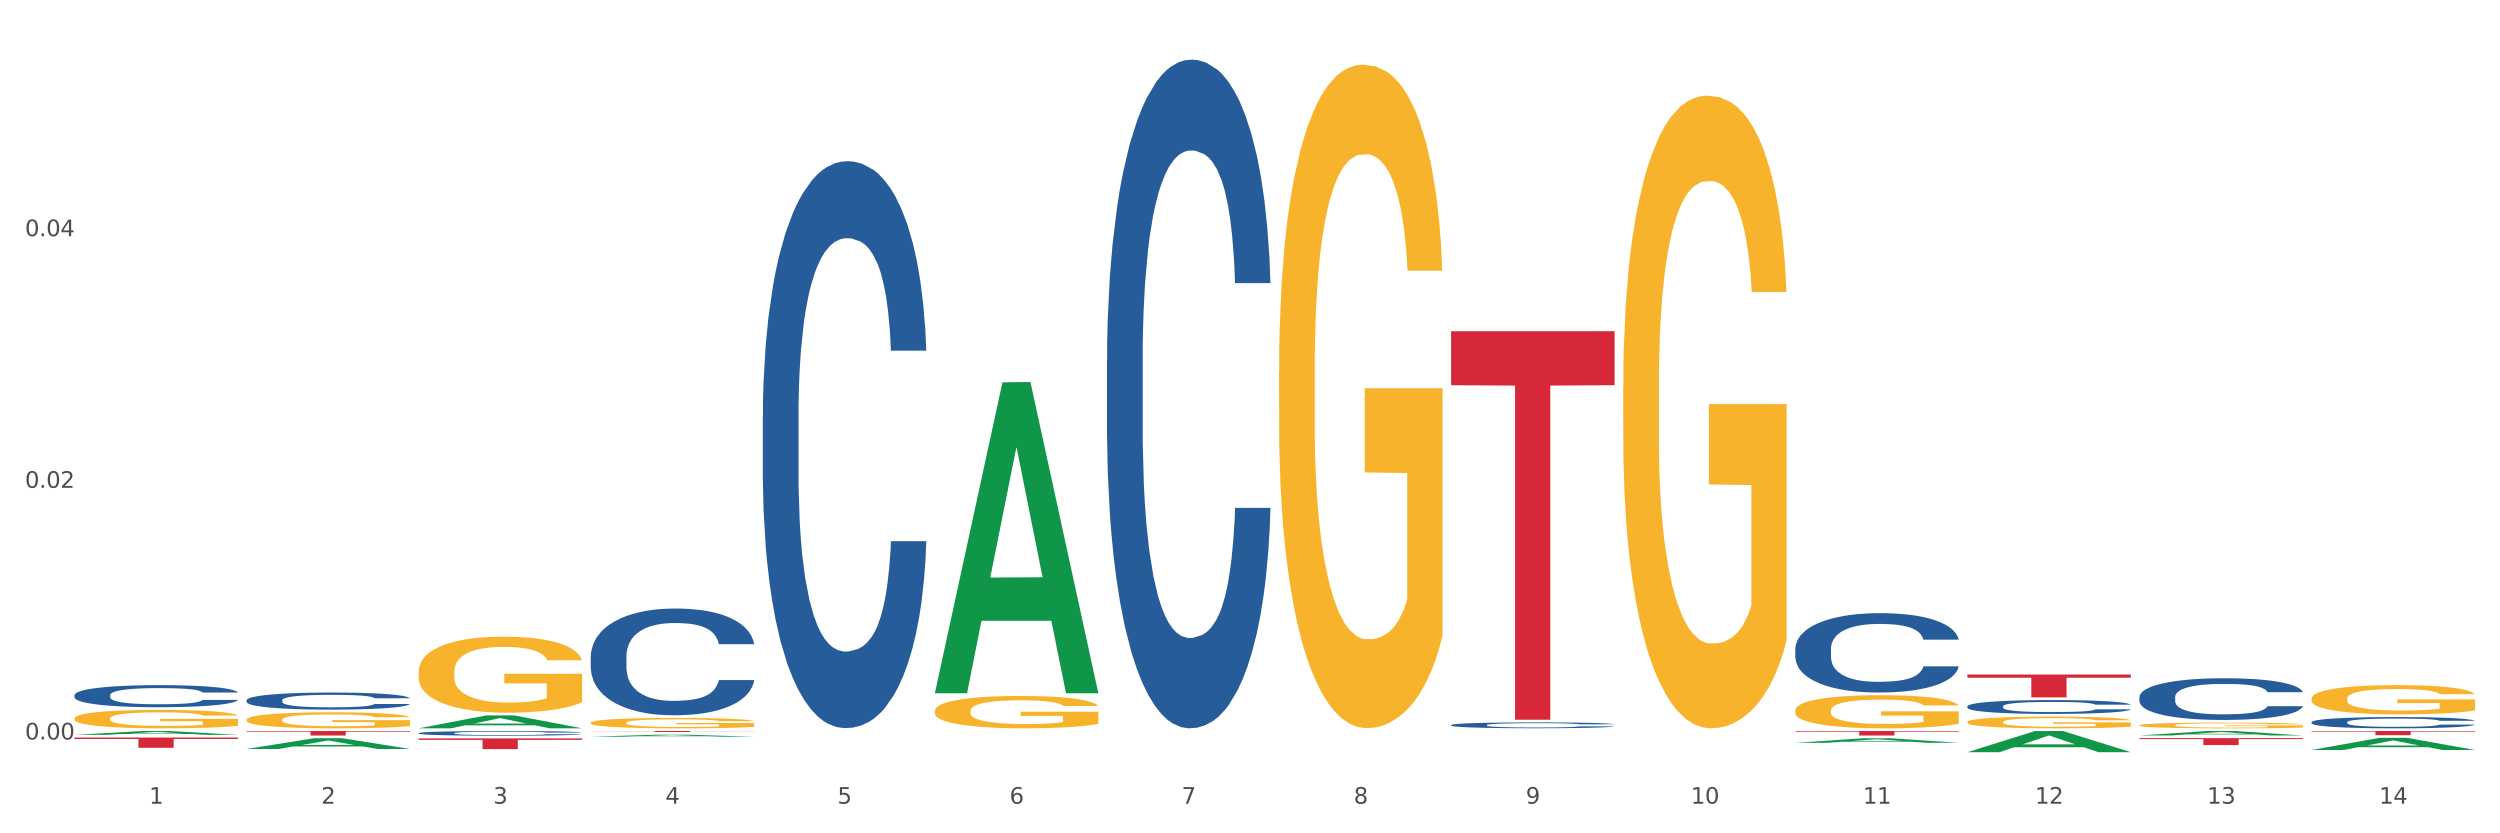 <?xml version="1.0" encoding="utf-8" standalone="no"?>
<!DOCTYPE svg PUBLIC "-//W3C//DTD SVG 1.1//EN"
  "http://www.w3.org/Graphics/SVG/1.1/DTD/svg11.dtd">
<svg xmlns:xlink="http://www.w3.org/1999/xlink" width="1080pt" height="360pt" viewBox="0 0 1080 360" xmlns="http://www.w3.org/2000/svg" version="1.1">
 <rect x="0" y="0" width="1080" height="360" fill="#333333" stroke="none"/>
 <defs>
  <style type="text/css">*{stroke-linejoin: round; stroke-linecap: butt}</style>
 </defs>
 <g id="figure_1">
  <g id="patch_1">
   <path d="M 0 360 
L 1080 360 
L 1080 0 
L 0 0 
z
" style="fill: #ffffff; stroke: #ffffff; stroke-linejoin: miter"/>
  </g>
  <g id="axes_1">
   <g id="matplotlib.axis_1">
    <g id="xtick_1">
     <g id="text_1">
      <!-- 1 -->
      <g style="fill: #4d4d4d" transform="translate(64.432 347.204) scale(0.096 -0.096)">
       <defs>
        <path id="DejaVuSans-31" d="M 794 531 
L 1825 531 
L 1825 4091 
L 703 3866 
L 703 4441 
L 1819 4666 
L 2450 4666 
L 2450 531 
L 3481 531 
L 3481 0 
L 794 0 
L 794 531 
z
" transform="scale(0.016)"/>
       </defs>
       <use xlink:href="#DejaVuSans-31"/>
      </g>
     </g>
    </g>
    <g id="xtick_2">
     <g id="text_2">
      <!-- 2 -->
      <g style="fill: #4d4d4d" transform="translate(138.771 347.204) scale(0.096 -0.096)">
       <defs>
        <path id="DejaVuSans-32" d="M 1228 531 
L 3431 531 
L 3431 0 
L 469 0 
L 469 531 
Q 828 903 1448 1529 
Q 2069 2156 2228 2338 
Q 2531 2678 2651 2914 
Q 2772 3150 2772 3378 
Q 2772 3750 2511 3984 
Q 2250 4219 1831 4219 
Q 1534 4219 1204 4116 
Q 875 4013 500 3803 
L 500 4441 
Q 881 4594 1212 4672 
Q 1544 4750 1819 4750 
Q 2544 4750 2975 4387 
Q 3406 4025 3406 3419 
Q 3406 3131 3298 2873 
Q 3191 2616 2906 2266 
Q 2828 2175 2409 1742 
Q 1991 1309 1228 531 
z
" transform="scale(0.016)"/>
       </defs>
       <use xlink:href="#DejaVuSans-32"/>
      </g>
     </g>
    </g>
    <g id="xtick_3">
     <g id="text_3">
      <!-- 3 -->
      <g style="fill: #4d4d4d" transform="translate(213.109 347.204) scale(0.096 -0.096)">
       <defs>
        <path id="DejaVuSans-33" d="M 2597 2516 
Q 3050 2419 3304 2112 
Q 3559 1806 3559 1356 
Q 3559 666 3084 287 
Q 2609 -91 1734 -91 
Q 1441 -91 1130 -33 
Q 819 25 488 141 
L 488 750 
Q 750 597 1062 519 
Q 1375 441 1716 441 
Q 2309 441 2620 675 
Q 2931 909 2931 1356 
Q 2931 1769 2642 2001 
Q 2353 2234 1838 2234 
L 1294 2234 
L 1294 2753 
L 1863 2753 
Q 2328 2753 2575 2939 
Q 2822 3125 2822 3475 
Q 2822 3834 2567 4026 
Q 2313 4219 1838 4219 
Q 1578 4219 1281 4162 
Q 984 4106 628 3988 
L 628 4550 
Q 988 4650 1302 4700 
Q 1616 4750 1894 4750 
Q 2613 4750 3031 4423 
Q 3450 4097 3450 3541 
Q 3450 3153 3228 2886 
Q 3006 2619 2597 2516 
z
" transform="scale(0.016)"/>
       </defs>
       <use xlink:href="#DejaVuSans-33"/>
      </g>
     </g>
    </g>
    <g id="xtick_4">
     <g id="text_4">
      <!-- 4 -->
      <g style="fill: #4d4d4d" transform="translate(287.448 347.204) scale(0.096 -0.096)">
       <defs>
        <path id="DejaVuSans-34" d="M 2419 4116 
L 825 1625 
L 2419 1625 
L 2419 4116 
z
M 2253 4666 
L 3047 4666 
L 3047 1625 
L 3713 1625 
L 3713 1100 
L 3047 1100 
L 3047 0 
L 2419 0 
L 2419 1100 
L 313 1100 
L 313 1709 
L 2253 4666 
z
" transform="scale(0.016)"/>
       </defs>
       <use xlink:href="#DejaVuSans-34"/>
      </g>
     </g>
    </g>
    <g id="xtick_5">
     <g id="text_5">
      <!-- 5 -->
      <g style="fill: #4d4d4d" transform="translate(361.787 347.204) scale(0.096 -0.096)">
       <defs>
        <path id="DejaVuSans-35" d="M 691 4666 
L 3169 4666 
L 3169 4134 
L 1269 4134 
L 1269 2991 
Q 1406 3038 1543 3061 
Q 1681 3084 1819 3084 
Q 2600 3084 3056 2656 
Q 3513 2228 3513 1497 
Q 3513 744 3044 326 
Q 2575 -91 1722 -91 
Q 1428 -91 1123 -41 
Q 819 9 494 109 
L 494 744 
Q 775 591 1075 516 
Q 1375 441 1709 441 
Q 2250 441 2565 725 
Q 2881 1009 2881 1497 
Q 2881 1984 2565 2268 
Q 2250 2553 1709 2553 
Q 1456 2553 1204 2497 
Q 953 2441 691 2322 
L 691 4666 
z
" transform="scale(0.016)"/>
       </defs>
       <use xlink:href="#DejaVuSans-35"/>
      </g>
     </g>
    </g>
    <g id="xtick_6">
     <g id="text_6">
      <!-- 6 -->
      <g style="fill: #4d4d4d" transform="translate(436.125 347.204) scale(0.096 -0.096)">
       <defs>
        <path id="DejaVuSans-36" d="M 2113 2584 
Q 1688 2584 1439 2293 
Q 1191 2003 1191 1497 
Q 1191 994 1439 701 
Q 1688 409 2113 409 
Q 2538 409 2786 701 
Q 3034 994 3034 1497 
Q 3034 2003 2786 2293 
Q 2538 2584 2113 2584 
z
M 3366 4563 
L 3366 3988 
Q 3128 4100 2886 4159 
Q 2644 4219 2406 4219 
Q 1781 4219 1451 3797 
Q 1122 3375 1075 2522 
Q 1259 2794 1537 2939 
Q 1816 3084 2150 3084 
Q 2853 3084 3261 2657 
Q 3669 2231 3669 1497 
Q 3669 778 3244 343 
Q 2819 -91 2113 -91 
Q 1303 -91 875 529 
Q 447 1150 447 2328 
Q 447 3434 972 4092 
Q 1497 4750 2381 4750 
Q 2619 4750 2861 4703 
Q 3103 4656 3366 4563 
z
" transform="scale(0.016)"/>
       </defs>
       <use xlink:href="#DejaVuSans-36"/>
      </g>
     </g>
    </g>
    <g id="xtick_7">
     <g id="text_7">
      <!-- 7 -->
      <g style="fill: #4d4d4d" transform="translate(510.464 347.204) scale(0.096 -0.096)">
       <defs>
        <path id="DejaVuSans-37" d="M 525 4666 
L 3525 4666 
L 3525 4397 
L 1831 0 
L 1172 0 
L 2766 4134 
L 525 4134 
L 525 4666 
z
" transform="scale(0.016)"/>
       </defs>
       <use xlink:href="#DejaVuSans-37"/>
      </g>
     </g>
    </g>
    <g id="xtick_8">
     <g id="text_8">
      <!-- 8 -->
      <g style="fill: #4d4d4d" transform="translate(584.803 347.204) scale(0.096 -0.096)">
       <defs>
        <path id="DejaVuSans-38" d="M 2034 2216 
Q 1584 2216 1326 1975 
Q 1069 1734 1069 1313 
Q 1069 891 1326 650 
Q 1584 409 2034 409 
Q 2484 409 2743 651 
Q 3003 894 3003 1313 
Q 3003 1734 2745 1975 
Q 2488 2216 2034 2216 
z
M 1403 2484 
Q 997 2584 770 2862 
Q 544 3141 544 3541 
Q 544 4100 942 4425 
Q 1341 4750 2034 4750 
Q 2731 4750 3128 4425 
Q 3525 4100 3525 3541 
Q 3525 3141 3298 2862 
Q 3072 2584 2669 2484 
Q 3125 2378 3379 2068 
Q 3634 1759 3634 1313 
Q 3634 634 3220 271 
Q 2806 -91 2034 -91 
Q 1263 -91 848 271 
Q 434 634 434 1313 
Q 434 1759 690 2068 
Q 947 2378 1403 2484 
z
M 1172 3481 
Q 1172 3119 1398 2916 
Q 1625 2713 2034 2713 
Q 2441 2713 2670 2916 
Q 2900 3119 2900 3481 
Q 2900 3844 2670 4047 
Q 2441 4250 2034 4250 
Q 1625 4250 1398 4047 
Q 1172 3844 1172 3481 
z
" transform="scale(0.016)"/>
       </defs>
       <use xlink:href="#DejaVuSans-38"/>
      </g>
     </g>
    </g>
    <g id="xtick_9">
     <g id="text_9">
      <!-- 9 -->
      <g style="fill: #4d4d4d" transform="translate(659.142 347.204) scale(0.096 -0.096)">
       <defs>
        <path id="DejaVuSans-39" d="M 703 97 
L 703 672 
Q 941 559 1184 500 
Q 1428 441 1663 441 
Q 2288 441 2617 861 
Q 2947 1281 2994 2138 
Q 2813 1869 2534 1725 
Q 2256 1581 1919 1581 
Q 1219 1581 811 2004 
Q 403 2428 403 3163 
Q 403 3881 828 4315 
Q 1253 4750 1959 4750 
Q 2769 4750 3195 4129 
Q 3622 3509 3622 2328 
Q 3622 1225 3098 567 
Q 2575 -91 1691 -91 
Q 1453 -91 1209 -44 
Q 966 3 703 97 
z
M 1959 2075 
Q 2384 2075 2632 2365 
Q 2881 2656 2881 3163 
Q 2881 3666 2632 3958 
Q 2384 4250 1959 4250 
Q 1534 4250 1286 3958 
Q 1038 3666 1038 3163 
Q 1038 2656 1286 2365 
Q 1534 2075 1959 2075 
z
" transform="scale(0.016)"/>
       </defs>
       <use xlink:href="#DejaVuSans-39"/>
      </g>
     </g>
    </g>
    <g id="xtick_10">
     <g id="text_10">
      <!-- 10 -->
      <g style="fill: #4d4d4d" transform="translate(730.426 347.204) scale(0.096 -0.096)">
       <defs>
        <path id="DejaVuSans-30" d="M 2034 4250 
Q 1547 4250 1301 3770 
Q 1056 3291 1056 2328 
Q 1056 1369 1301 889 
Q 1547 409 2034 409 
Q 2525 409 2770 889 
Q 3016 1369 3016 2328 
Q 3016 3291 2770 3770 
Q 2525 4250 2034 4250 
z
M 2034 4750 
Q 2819 4750 3233 4129 
Q 3647 3509 3647 2328 
Q 3647 1150 3233 529 
Q 2819 -91 2034 -91 
Q 1250 -91 836 529 
Q 422 1150 422 2328 
Q 422 3509 836 4129 
Q 1250 4750 2034 4750 
z
" transform="scale(0.016)"/>
       </defs>
       <use xlink:href="#DejaVuSans-31"/>
       <use xlink:href="#DejaVuSans-30" transform="translate(63.623 0)"/>
      </g>
     </g>
    </g>
    <g id="xtick_11">
     <g id="text_11">
      <!-- 11 -->
      <g style="fill: #4d4d4d" transform="translate(804.765 347.204) scale(0.096 -0.096)">
       <use xlink:href="#DejaVuSans-31"/>
       <use xlink:href="#DejaVuSans-31" transform="translate(63.623 0)"/>
      </g>
     </g>
    </g>
    <g id="xtick_12">
     <g id="text_12">
      <!-- 12 -->
      <g style="fill: #4d4d4d" transform="translate(879.104 347.204) scale(0.096 -0.096)">
       <use xlink:href="#DejaVuSans-31"/>
       <use xlink:href="#DejaVuSans-32" transform="translate(63.623 0)"/>
      </g>
     </g>
    </g>
    <g id="xtick_13">
     <g id="text_13">
      <!-- 13 -->
      <g style="fill: #4d4d4d" transform="translate(953.442 347.204) scale(0.096 -0.096)">
       <use xlink:href="#DejaVuSans-31"/>
       <use xlink:href="#DejaVuSans-33" transform="translate(63.623 0)"/>
      </g>
     </g>
    </g>
    <g id="xtick_14">
     <g id="text_14">
      <!-- 14 -->
      <g style="fill: #4d4d4d" transform="translate(1027.781 347.204) scale(0.096 -0.096)">
       <use xlink:href="#DejaVuSans-31"/>
       <use xlink:href="#DejaVuSans-34" transform="translate(63.623 0)"/>
      </g>
     </g>
    </g>
    <g id="xtick_15"/>
    <g id="xtick_16"/>
    <g id="xtick_17"/>
    <g id="xtick_18"/>
    <g id="xtick_19"/>
    <g id="xtick_20"/>
    <g id="xtick_21"/>
    <g id="xtick_22"/>
    <g id="xtick_23"/>
    <g id="xtick_24"/>
    <g id="xtick_25"/>
    <g id="xtick_26"/>
    <g id="xtick_27"/>
   </g>
   <g id="matplotlib.axis_2">
    <g id="ytick_1">
     <g id="text_15">
      <!-- 0.00 -->
      <g style="fill: #4d4d4d" transform="translate(10.8 319.449) scale(0.096 -0.096)">
       <defs>
        <path id="DejaVuSans-2e" d="M 684 794 
L 1344 794 
L 1344 0 
L 684 0 
L 684 794 
z
" transform="scale(0.016)"/>
       </defs>
       <use xlink:href="#DejaVuSans-30"/>
       <use xlink:href="#DejaVuSans-2e" transform="translate(63.623 0)"/>
       <use xlink:href="#DejaVuSans-30" transform="translate(95.41 0)"/>
       <use xlink:href="#DejaVuSans-30" transform="translate(159.033 0)"/>
      </g>
     </g>
    </g>
    <g id="ytick_2">
     <g id="text_16">
      <!-- 0.02 -->
      <g style="fill: #4d4d4d" transform="translate(10.8 210.737) scale(0.096 -0.096)">
       <use xlink:href="#DejaVuSans-30"/>
       <use xlink:href="#DejaVuSans-2e" transform="translate(63.623 0)"/>
       <use xlink:href="#DejaVuSans-30" transform="translate(95.41 0)"/>
       <use xlink:href="#DejaVuSans-32" transform="translate(159.033 0)"/>
      </g>
     </g>
    </g>
    <g id="ytick_3">
     <g id="text_17">
      <!-- 0.04 -->
      <g style="fill: #4d4d4d" transform="translate(10.8 102.025) scale(0.096 -0.096)">
       <use xlink:href="#DejaVuSans-30"/>
       <use xlink:href="#DejaVuSans-2e" transform="translate(63.623 0)"/>
       <use xlink:href="#DejaVuSans-30" transform="translate(95.41 0)"/>
       <use xlink:href="#DejaVuSans-34" transform="translate(159.033 0)"/>
      </g>
     </g>
    </g>
    <g id="ytick_4"/>
    <g id="ytick_5"/>
    <g id="ytick_6"/>
   </g>
   <g id="PolyCollection_1">
    <path d="M 32.175 317.461 
L 32.248 317.459 
L 61.37 315.803 
L 73.456 315.801 
L 102.797 317.464 
L 88.818 317.464 
L 82.484 317.077 
L 52.415 317.077 
L 52.197 317.083 
L 46.081 317.464 
L 32.175 317.464 
L 32.175 317.461 
L 56.201 316.846 
L 78.698 316.844 
L 67.559 316.156 
L 67.413 316.153 
L 67.267 316.157 
L 56.128 316.844 
L 56.201 316.846 
L 32.175 317.461 
z
" clip-path="url(#p75c6f922d8)" style="fill: #109648"/>
    <path d="M 403.869 307.121 
L 403.952 307.108 
L 403.952 306.649 
L 404.119 306.253 
L 404.952 305.295 
L 406.203 304.504 
L 407.12 304.083 
L 408.037 303.738 
L 409.121 303.393 
L 410.455 303.036 
L 412.873 302.512 
L 414.374 302.244 
L 416.209 301.963 
L 419.544 301.555 
L 421.962 301.325 
L 424.463 301.133 
L 428.549 300.904 
L 431.217 300.801 
L 434.052 300.725 
L 437.47 300.674 
L 440.055 300.661 
L 445.725 300.699 
L 450.561 300.814 
L 452.895 300.904 
L 455.897 301.057 
L 457.481 301.159 
L 460.066 301.363 
L 462.734 301.631 
L 464.568 301.861 
L 467.32 302.295 
L 469.404 302.729 
L 471.322 303.265 
L 472.322 303.636 
L 473.073 303.98 
L 473.74 304.376 
L 474.407 305.002 
L 459.399 305.002 
L 458.815 304.555 
L 457.898 304.134 
L 456.564 303.725 
L 455.397 303.47 
L 453.396 303.151 
L 451.561 302.946 
L 449.643 302.793 
L 447.309 302.665 
L 445.475 302.602 
L 442.89 302.551 
L 437.804 302.563 
L 434.385 302.665 
L 432.051 302.793 
L 430.55 302.908 
L 429.216 303.036 
L 427.715 303.214 
L 425.964 303.483 
L 424.713 303.725 
L 423.463 304.032 
L 422.462 304.338 
L 421.545 304.695 
L 420.794 305.078 
L 420.211 305.474 
L 419.711 305.959 
L 419.294 306.764 
L 419.294 308.513 
L 419.46 308.909 
L 419.877 309.432 
L 420.378 309.828 
L 421.211 310.3 
L 421.962 310.619 
L 423.379 311.079 
L 424.963 311.462 
L 426.214 311.705 
L 427.465 311.909 
L 429.633 312.19 
L 432.051 312.42 
L 434.135 312.56 
L 436.97 312.688 
L 438.888 312.739 
L 440.555 312.764 
L 444.641 312.764 
L 447.559 312.726 
L 450.811 312.637 
L 453.312 312.522 
L 455.397 312.381 
L 457.731 312.152 
L 459.232 311.934 
L 459.232 309.266 
L 440.889 309.253 
L 440.889 307.479 
L 474.49 307.479 
L 474.49 312.688 
L 473.073 312.956 
L 471.489 313.198 
L 469.821 313.415 
L 467.32 313.684 
L 464.318 313.939 
L 461.65 314.118 
L 458.815 314.271 
L 455.48 314.411 
L 451.144 314.539 
L 448.476 314.59 
L 445.141 314.628 
L 441.222 314.641 
L 437.804 314.616 
L 434.469 314.552 
L 430.967 314.437 
L 427.548 314.271 
L 424.963 314.105 
L 422.379 313.901 
L 419.627 313.633 
L 417.459 313.377 
L 415.792 313.147 
L 413.957 312.854 
L 411.956 312.471 
L 410.455 312.126 
L 409.121 311.768 
L 407.704 311.309 
L 406.703 310.913 
L 405.703 310.415 
L 405.119 310.045 
L 404.452 309.47 
L 403.952 308.666 
L 403.869 307.121 
z
" clip-path="url(#p75c6f922d8)" style="fill: #f7b32b"/>
    <path d="M 775.562 306.943 
L 775.645 306.93 
L 775.645 306.46 
L 775.812 306.055 
L 776.646 305.075 
L 777.897 304.264 
L 778.814 303.833 
L 779.731 303.48 
L 780.815 303.127 
L 782.149 302.761 
L 784.567 302.226 
L 786.068 301.951 
L 787.902 301.664 
L 791.237 301.245 
L 793.655 301.01 
L 796.157 300.814 
L 800.242 300.579 
L 802.91 300.474 
L 805.745 300.396 
L 809.164 300.344 
L 811.748 300.331 
L 817.418 300.37 
L 822.254 300.487 
L 824.589 300.579 
L 827.59 300.736 
L 829.175 300.84 
L 831.759 301.049 
L 834.427 301.324 
L 836.262 301.559 
L 839.013 302.003 
L 841.098 302.448 
L 843.015 302.997 
L 844.016 303.376 
L 844.766 303.729 
L 845.433 304.134 
L 846.1 304.774 
L 831.092 304.774 
L 830.509 304.317 
L 829.592 303.885 
L 828.257 303.467 
L 827.09 303.206 
L 825.089 302.879 
L 823.255 302.67 
L 821.337 302.513 
L 819.002 302.382 
L 817.168 302.317 
L 814.583 302.265 
L 809.497 302.278 
L 806.079 302.382 
L 803.744 302.513 
L 802.243 302.631 
L 800.909 302.761 
L 799.408 302.944 
L 797.657 303.219 
L 796.407 303.467 
L 795.156 303.781 
L 794.156 304.094 
L 793.238 304.46 
L 792.488 304.852 
L 791.904 305.258 
L 791.404 305.754 
L 790.987 306.578 
L 790.987 308.368 
L 791.154 308.773 
L 791.571 309.309 
L 792.071 309.714 
L 792.905 310.198 
L 793.655 310.524 
L 795.073 310.995 
L 796.657 311.387 
L 797.908 311.635 
L 799.158 311.844 
L 801.326 312.132 
L 803.744 312.367 
L 805.829 312.511 
L 808.663 312.642 
L 810.581 312.694 
L 812.249 312.72 
L 816.334 312.72 
L 819.253 312.681 
L 822.504 312.589 
L 825.006 312.472 
L 827.09 312.328 
L 829.425 312.093 
L 830.926 311.871 
L 830.926 309.139 
L 812.582 309.126 
L 812.582 307.309 
L 846.184 307.309 
L 846.184 312.642 
L 844.766 312.916 
L 843.182 313.164 
L 841.515 313.387 
L 839.013 313.661 
L 836.012 313.922 
L 833.344 314.105 
L 830.509 314.262 
L 827.174 314.406 
L 822.838 314.537 
L 820.17 314.589 
L 816.835 314.628 
L 812.916 314.641 
L 809.497 314.615 
L 806.162 314.55 
L 802.66 314.432 
L 799.242 314.262 
L 796.657 314.092 
L 794.072 313.883 
L 791.321 313.609 
L 789.153 313.347 
L 787.485 313.112 
L 785.651 312.811 
L 783.65 312.419 
L 782.149 312.067 
L 780.815 311.701 
L 779.398 311.23 
L 778.397 310.825 
L 777.396 310.315 
L 776.813 309.936 
L 776.146 309.348 
L 775.645 308.525 
L 775.562 306.943 
z
" clip-path="url(#p75c6f922d8)" style="fill: #f7b32b"/>
    <path d="M 701.223 167.598 
L 701.307 167.348 
L 701.307 158.362 
L 701.474 150.624 
L 702.307 131.902 
L 703.558 116.426 
L 704.475 108.188 
L 705.392 101.449 
L 706.476 94.709 
L 707.81 87.72 
L 710.228 77.485 
L 711.729 72.243 
L 713.563 66.752 
L 716.899 58.764 
L 719.317 54.271 
L 721.818 50.526 
L 725.903 46.033 
L 728.572 44.036 
L 731.406 42.538 
L 734.825 41.54 
L 737.41 41.29 
L 743.08 42.039 
L 747.915 44.286 
L 750.25 46.033 
L 753.252 49.029 
L 754.836 51.026 
L 757.421 55.019 
L 760.089 60.261 
L 761.923 64.755 
L 764.675 73.242 
L 766.759 81.729 
L 768.677 92.213 
L 769.677 99.452 
L 770.428 106.191 
L 771.095 113.93 
L 771.762 126.161 
L 756.754 126.161 
L 756.17 117.424 
L 755.253 109.187 
L 753.919 101.199 
L 752.751 96.207 
L 750.75 89.966 
L 748.916 85.972 
L 746.998 82.977 
L 744.664 80.481 
L 742.829 79.232 
L 740.245 78.234 
L 735.159 78.484 
L 731.74 80.481 
L 729.405 82.977 
L 727.905 85.223 
L 726.571 87.72 
L 725.07 91.214 
L 723.319 96.456 
L 722.068 101.199 
L 720.817 107.19 
L 719.817 113.181 
L 718.9 120.17 
L 718.149 127.659 
L 717.566 135.397 
L 717.065 144.882 
L 716.648 160.608 
L 716.648 194.806 
L 716.815 202.544 
L 717.232 212.779 
L 717.732 220.517 
L 718.566 229.753 
L 719.317 235.993 
L 720.734 244.98 
L 722.318 252.468 
L 723.569 257.211 
L 724.82 261.205 
L 726.987 266.696 
L 729.405 271.19 
L 731.49 273.935 
L 734.325 276.432 
L 736.242 277.43 
L 737.91 277.929 
L 741.996 277.929 
L 744.914 277.18 
L 748.166 275.433 
L 750.667 273.187 
L 752.751 270.441 
L 755.086 265.948 
L 756.587 261.704 
L 756.587 209.534 
L 738.244 209.284 
L 738.244 174.587 
L 771.845 174.587 
L 771.845 276.432 
L 770.428 281.674 
L 768.844 286.416 
L 767.176 290.66 
L 764.675 295.902 
L 761.673 300.894 
L 759.005 304.389 
L 756.17 307.384 
L 752.835 310.13 
L 748.499 312.626 
L 745.831 313.625 
L 742.496 314.374 
L 738.577 314.623 
L 735.159 314.124 
L 731.823 312.876 
L 728.321 310.629 
L 724.903 307.384 
L 722.318 304.139 
L 719.733 300.145 
L 716.982 294.903 
L 714.814 289.911 
L 713.147 285.418 
L 711.312 279.677 
L 709.311 272.188 
L 707.81 265.448 
L 706.476 258.459 
L 705.059 249.473 
L 704.058 241.735 
L 703.058 231.999 
L 702.474 224.76 
L 701.807 213.528 
L 701.307 197.802 
L 701.223 167.598 
z
" clip-path="url(#p75c6f922d8)" style="fill: #f7b32b"/>
    <path d="M 552.546 160.376 
L 552.629 160.114 
L 552.629 150.69 
L 552.796 142.574 
L 553.63 122.941 
L 554.881 106.71 
L 555.798 98.071 
L 556.715 91.003 
L 557.799 83.934 
L 559.133 76.604 
L 561.551 65.871 
L 563.052 60.374 
L 564.886 54.614 
L 568.221 46.237 
L 570.639 41.525 
L 573.141 37.598 
L 577.226 32.886 
L 579.894 30.792 
L 582.729 29.221 
L 586.148 28.174 
L 588.732 27.912 
L 594.402 28.698 
L 599.238 31.054 
L 601.573 32.886 
L 604.574 36.028 
L 606.158 38.122 
L 608.743 42.311 
L 611.411 47.808 
L 613.246 52.52 
L 615.997 61.421 
L 618.082 70.322 
L 619.999 81.317 
L 621 88.908 
L 621.75 95.977 
L 622.417 104.092 
L 623.084 116.919 
L 608.076 116.919 
L 607.493 107.757 
L 606.575 99.118 
L 605.241 90.741 
L 604.074 85.505 
L 602.073 78.961 
L 600.239 74.772 
L 598.321 71.631 
L 595.986 69.013 
L 594.152 67.704 
L 591.567 66.657 
L 586.481 66.918 
L 583.063 69.013 
L 580.728 71.631 
L 579.227 73.987 
L 577.893 76.604 
L 576.392 80.269 
L 574.641 85.767 
L 573.391 90.741 
L 572.14 97.024 
L 571.139 103.307 
L 570.222 110.637 
L 569.472 118.49 
L 568.888 126.606 
L 568.388 136.553 
L 567.971 153.046 
L 567.971 188.911 
L 568.138 197.026 
L 568.555 207.759 
L 569.055 215.874 
L 569.889 225.561 
L 570.639 232.105 
L 572.057 241.529 
L 573.641 249.383 
L 574.891 254.357 
L 576.142 258.546 
L 578.31 264.305 
L 580.728 269.017 
L 582.812 271.897 
L 585.647 274.514 
L 587.565 275.562 
L 589.233 276.085 
L 593.318 276.085 
L 596.236 275.3 
L 599.488 273.467 
L 601.99 271.111 
L 604.074 268.232 
L 606.409 263.519 
L 607.909 259.069 
L 607.909 204.356 
L 589.566 204.094 
L 589.566 167.706 
L 623.168 167.706 
L 623.168 274.514 
L 621.75 280.012 
L 620.166 284.986 
L 618.499 289.436 
L 615.997 294.934 
L 612.996 300.169 
L 610.327 303.834 
L 607.493 306.976 
L 604.157 309.856 
L 599.822 312.473 
L 597.154 313.521 
L 593.818 314.306 
L 589.9 314.568 
L 586.481 314.044 
L 583.146 312.735 
L 579.644 310.379 
L 576.226 306.976 
L 573.641 303.573 
L 571.056 299.384 
L 568.305 293.887 
L 566.137 288.651 
L 564.469 283.939 
L 562.635 277.918 
L 560.634 270.064 
L 559.133 262.996 
L 557.799 255.666 
L 556.381 246.242 
L 555.381 238.126 
L 554.38 227.917 
L 553.797 220.325 
L 553.13 208.544 
L 552.629 192.052 
L 552.546 160.376 
z
" clip-path="url(#p75c6f922d8)" style="fill: #f7b32b"/>
    <path d="M 180.852 290.226 
L 180.936 290.196 
L 180.936 289.117 
L 181.103 288.187 
L 181.936 285.937 
L 183.187 284.077 
L 184.104 283.087 
L 185.021 282.277 
L 186.105 281.467 
L 187.439 280.627 
L 189.857 279.397 
L 191.358 278.767 
L 193.192 278.107 
L 196.528 277.148 
L 198.946 276.608 
L 201.447 276.158 
L 205.533 275.618 
L 208.201 275.378 
L 211.036 275.198 
L 214.454 275.078 
L 217.039 275.048 
L 222.709 275.138 
L 227.545 275.408 
L 229.879 275.618 
L 232.881 275.978 
L 234.465 276.218 
L 237.05 276.698 
L 239.718 277.328 
L 241.552 277.867 
L 244.304 278.887 
L 246.388 279.907 
L 248.306 281.167 
L 249.306 282.037 
L 250.057 282.847 
L 250.724 283.777 
L 251.391 285.247 
L 236.383 285.247 
L 235.799 284.197 
L 234.882 283.207 
L 233.548 282.247 
L 232.38 281.647 
L 230.379 280.897 
L 228.545 280.417 
L 226.627 280.057 
L 224.293 279.757 
L 222.458 279.607 
L 219.874 279.487 
L 214.788 279.517 
L 211.369 279.757 
L 209.034 280.057 
L 207.534 280.327 
L 206.2 280.627 
L 204.699 281.047 
L 202.948 281.677 
L 201.697 282.247 
L 200.446 282.967 
L 199.446 283.687 
L 198.529 284.527 
L 197.778 285.427 
L 197.195 286.357 
L 196.694 287.497 
L 196.277 289.387 
L 196.277 293.496 
L 196.444 294.426 
L 196.861 295.656 
L 197.361 296.586 
L 198.195 297.696 
L 198.946 298.446 
L 200.363 299.526 
L 201.947 300.426 
L 203.198 300.996 
L 204.449 301.476 
L 206.616 302.135 
L 209.034 302.675 
L 211.119 303.005 
L 213.954 303.305 
L 215.871 303.425 
L 217.539 303.485 
L 221.625 303.485 
L 224.543 303.395 
L 227.795 303.185 
L 230.296 302.915 
L 232.38 302.585 
L 234.715 302.045 
L 236.216 301.536 
L 236.216 295.266 
L 217.873 295.236 
L 217.873 291.066 
L 251.474 291.066 
L 251.474 303.305 
L 250.057 303.935 
L 248.473 304.505 
L 246.805 305.015 
L 244.304 305.645 
L 241.302 306.245 
L 238.634 306.665 
L 235.799 307.025 
L 232.464 307.355 
L 228.128 307.655 
L 225.46 307.775 
L 222.125 307.865 
L 218.206 307.895 
L 214.788 307.835 
L 211.452 307.685 
L 207.951 307.415 
L 204.532 307.025 
L 201.947 306.635 
L 199.362 306.155 
L 196.611 305.525 
L 194.443 304.925 
L 192.776 304.385 
L 190.941 303.695 
L 188.94 302.795 
L 187.439 301.986 
L 186.105 301.146 
L 184.688 300.066 
L 183.687 299.136 
L 182.687 297.966 
L 182.103 297.096 
L 181.436 295.746 
L 180.936 293.856 
L 180.852 290.226 
z
" clip-path="url(#p75c6f922d8)" style="fill: #f7b32b"/>
    <path d="M 255.191 312.23 
L 255.275 312.226 
L 255.275 312.079 
L 255.441 311.952 
L 256.275 311.645 
L 257.526 311.391 
L 258.443 311.256 
L 259.36 311.145 
L 260.444 311.035 
L 261.778 310.92 
L 264.196 310.752 
L 265.697 310.666 
L 267.531 310.576 
L 270.866 310.445 
L 273.284 310.372 
L 275.786 310.31 
L 279.871 310.237 
L 282.539 310.204 
L 285.374 310.179 
L 288.793 310.163 
L 291.377 310.159 
L 297.047 310.171 
L 301.883 310.208 
L 304.218 310.237 
L 307.219 310.286 
L 308.804 310.318 
L 311.388 310.384 
L 314.057 310.47 
L 315.891 310.544 
L 318.642 310.683 
L 320.727 310.822 
L 322.645 310.994 
L 323.645 311.113 
L 324.395 311.223 
L 325.062 311.35 
L 325.73 311.551 
L 310.721 311.551 
L 310.138 311.407 
L 309.221 311.272 
L 307.886 311.141 
L 306.719 311.059 
L 304.718 310.957 
L 302.884 310.892 
L 300.966 310.842 
L 298.631 310.801 
L 296.797 310.781 
L 294.212 310.765 
L 289.126 310.769 
L 285.708 310.801 
L 283.373 310.842 
L 281.872 310.879 
L 280.538 310.92 
L 279.037 310.977 
L 277.286 311.063 
L 276.036 311.141 
L 274.785 311.239 
L 273.785 311.338 
L 272.867 311.452 
L 272.117 311.575 
L 271.533 311.702 
L 271.033 311.858 
L 270.616 312.115 
L 270.616 312.676 
L 270.783 312.803 
L 271.2 312.971 
L 271.7 313.098 
L 272.534 313.249 
L 273.284 313.352 
L 274.702 313.499 
L 276.286 313.622 
L 277.537 313.7 
L 278.787 313.765 
L 280.955 313.855 
L 283.373 313.929 
L 285.458 313.974 
L 288.292 314.015 
L 290.21 314.031 
L 291.878 314.039 
L 295.963 314.039 
L 298.882 314.027 
L 302.133 313.998 
L 304.635 313.962 
L 306.719 313.917 
L 309.054 313.843 
L 310.555 313.773 
L 310.555 312.918 
L 292.211 312.914 
L 292.211 312.345 
L 325.813 312.345 
L 325.813 314.015 
L 324.395 314.101 
L 322.811 314.179 
L 321.144 314.248 
L 318.642 314.334 
L 315.641 314.416 
L 312.973 314.473 
L 310.138 314.522 
L 306.803 314.567 
L 302.467 314.608 
L 299.799 314.625 
L 296.464 314.637 
L 292.545 314.641 
L 289.126 314.633 
L 285.791 314.612 
L 282.289 314.576 
L 278.871 314.522 
L 276.286 314.469 
L 273.701 314.404 
L 270.95 314.318 
L 268.782 314.236 
L 267.114 314.162 
L 265.28 314.068 
L 263.279 313.945 
L 261.778 313.835 
L 260.444 313.72 
L 259.027 313.573 
L 258.026 313.446 
L 257.025 313.286 
L 256.442 313.167 
L 255.775 312.983 
L 255.275 312.725 
L 255.191 312.23 
z
" clip-path="url(#p75c6f922d8)" style="fill: #f7b32b"/>
    <path d="M 106.514 323.546 
L 106.587 323.542 
L 135.709 318.913 
L 147.795 318.909 
L 177.135 323.555 
L 163.157 323.555 
L 156.823 322.473 
L 126.754 322.473 
L 126.535 322.49 
L 120.42 323.555 
L 106.514 323.555 
L 106.514 323.546 
L 130.54 321.827 
L 153.037 321.823 
L 141.897 319.899 
L 141.752 319.891 
L 141.606 319.904 
L 130.467 321.823 
L 130.54 321.827 
L 106.514 323.546 
z
" clip-path="url(#p75c6f922d8)" style="fill: #109648"/>
    <path d="M 998.578 323.989 
L 998.651 323.984 
L 1027.773 318.771 
L 1039.859 318.766 
L 1069.2 323.999 
L 1055.221 323.999 
L 1048.887 322.781 
L 1018.818 322.781 
L 1018.6 322.8 
L 1012.484 323.999 
L 998.578 323.999 
L 998.578 323.989 
L 1022.604 322.053 
L 1045.101 322.049 
L 1033.962 319.882 
L 1033.816 319.872 
L 1033.671 319.887 
L 1022.531 322.049 
L 1022.604 322.053 
L 998.578 323.989 
z
" clip-path="url(#p75c6f922d8)" style="fill: #109648"/>
    <path d="M 924.24 317.717 
L 924.312 317.715 
L 953.435 315.803 
L 965.52 315.801 
L 994.861 317.72 
L 980.883 317.72 
L 974.548 317.273 
L 944.48 317.273 
L 944.261 317.281 
L 938.145 317.72 
L 924.24 317.72 
L 924.24 317.717 
L 948.265 317.007 
L 970.763 317.005 
L 959.623 316.21 
L 959.478 316.207 
L 959.332 316.212 
L 948.193 317.005 
L 948.265 317.007 
L 924.24 317.717 
z
" clip-path="url(#p75c6f922d8)" style="fill: #109648"/>
    <path d="M 849.901 324.932 
L 849.974 324.924 
L 879.096 315.81 
L 891.182 315.801 
L 920.523 324.95 
L 906.544 324.95 
L 900.21 322.819 
L 870.141 322.819 
L 869.922 322.854 
L 863.807 324.95 
L 849.901 324.95 
L 849.901 324.932 
L 873.927 321.548 
L 896.424 321.539 
L 885.284 317.751 
L 885.139 317.734 
L 884.993 317.76 
L 873.854 321.539 
L 873.927 321.548 
L 849.901 324.932 
z
" clip-path="url(#p75c6f922d8)" style="fill: #109648"/>
    <path d="M 775.562 320.888 
L 775.635 320.886 
L 804.757 318.927 
L 816.843 318.925 
L 846.184 320.892 
L 832.205 320.892 
L 825.871 320.434 
L 795.802 320.434 
L 795.584 320.441 
L 789.468 320.892 
L 775.562 320.892 
L 775.562 320.888 
L 799.588 320.16 
L 822.085 320.158 
L 810.946 319.344 
L 810.8 319.34 
L 810.655 319.346 
L 799.515 320.158 
L 799.588 320.16 
L 775.562 320.888 
z
" clip-path="url(#p75c6f922d8)" style="fill: #109648"/>
    <path d="M 849.901 311.917 
L 849.984 311.912 
L 849.984 311.746 
L 850.151 311.602 
L 850.985 311.255 
L 852.235 310.969 
L 853.153 310.816 
L 854.07 310.691 
L 855.154 310.566 
L 856.488 310.437 
L 858.906 310.247 
L 860.407 310.15 
L 862.241 310.048 
L 865.576 309.9 
L 867.994 309.817 
L 870.495 309.747 
L 874.581 309.664 
L 877.249 309.627 
L 880.084 309.599 
L 883.502 309.581 
L 886.087 309.576 
L 891.757 309.59 
L 896.593 309.632 
L 898.927 309.664 
L 901.929 309.72 
L 903.513 309.757 
L 906.098 309.831 
L 908.766 309.928 
L 910.601 310.011 
L 913.352 310.168 
L 915.436 310.326 
L 917.354 310.52 
L 918.355 310.654 
L 919.105 310.779 
L 919.772 310.922 
L 920.439 311.149 
L 905.431 311.149 
L 904.847 310.987 
L 903.93 310.834 
L 902.596 310.686 
L 901.429 310.594 
L 899.428 310.478 
L 897.593 310.404 
L 895.676 310.349 
L 893.341 310.302 
L 891.507 310.279 
L 888.922 310.261 
L 883.836 310.265 
L 880.417 310.302 
L 878.083 310.349 
L 876.582 310.39 
L 875.248 310.437 
L 873.747 310.501 
L 871.996 310.598 
L 870.745 310.686 
L 869.495 310.797 
L 868.494 310.908 
L 867.577 311.038 
L 866.827 311.177 
L 866.243 311.32 
L 865.743 311.496 
L 865.326 311.787 
L 865.326 312.421 
L 865.493 312.564 
L 865.91 312.754 
L 866.41 312.897 
L 867.244 313.068 
L 867.994 313.184 
L 869.411 313.351 
L 870.996 313.489 
L 872.246 313.577 
L 873.497 313.651 
L 875.665 313.753 
L 878.083 313.836 
L 880.167 313.887 
L 883.002 313.933 
L 884.92 313.952 
L 886.587 313.961 
L 890.673 313.961 
L 893.591 313.947 
L 896.843 313.915 
L 899.344 313.873 
L 901.429 313.822 
L 903.763 313.739 
L 905.264 313.661 
L 905.264 312.694 
L 886.921 312.689 
L 886.921 312.046 
L 920.523 312.046 
L 920.523 313.933 
L 919.105 314.031 
L 917.521 314.118 
L 915.853 314.197 
L 913.352 314.294 
L 910.35 314.387 
L 907.682 314.451 
L 904.847 314.507 
L 901.512 314.558 
L 897.177 314.604 
L 894.508 314.623 
L 891.173 314.637 
L 887.254 314.641 
L 883.836 314.632 
L 880.501 314.609 
L 876.999 314.567 
L 873.58 314.507 
L 870.996 314.447 
L 868.411 314.373 
L 865.659 314.276 
L 863.492 314.183 
L 861.824 314.1 
L 859.99 313.994 
L 857.989 313.855 
L 856.488 313.73 
L 855.154 313.6 
L 853.736 313.434 
L 852.736 313.29 
L 851.735 313.11 
L 851.151 312.976 
L 850.484 312.768 
L 849.984 312.476 
L 849.901 311.917 
z
" clip-path="url(#p75c6f922d8)" style="fill: #f7b32b"/>
    <path d="M 924.24 313.316 
L 924.323 313.314 
L 924.323 313.233 
L 924.49 313.163 
L 925.323 312.995 
L 926.574 312.855 
L 927.491 312.781 
L 928.408 312.72 
L 929.492 312.66 
L 930.826 312.597 
L 933.244 312.504 
L 934.745 312.457 
L 936.58 312.408 
L 939.915 312.336 
L 942.333 312.295 
L 944.834 312.261 
L 948.92 312.221 
L 951.588 312.203 
L 954.423 312.189 
L 957.841 312.18 
L 960.426 312.178 
L 966.096 312.185 
L 970.932 312.205 
L 973.266 312.221 
L 976.268 312.248 
L 977.852 312.266 
L 980.437 312.302 
L 983.105 312.349 
L 984.939 312.39 
L 987.691 312.466 
L 989.775 312.543 
L 991.693 312.637 
L 992.693 312.702 
L 993.444 312.763 
L 994.111 312.833 
L 994.778 312.943 
L 979.77 312.943 
L 979.186 312.864 
L 978.269 312.79 
L 976.935 312.718 
L 975.768 312.673 
L 973.766 312.617 
L 971.932 312.581 
L 970.014 312.554 
L 967.68 312.531 
L 965.845 312.52 
L 963.261 312.511 
L 958.175 312.513 
L 954.756 312.531 
L 952.422 312.554 
L 950.921 312.574 
L 949.587 312.597 
L 948.086 312.628 
L 946.335 312.675 
L 945.084 312.718 
L 943.834 312.772 
L 942.833 312.826 
L 941.916 312.889 
L 941.165 312.956 
L 940.582 313.026 
L 940.081 313.112 
L 939.665 313.253 
L 939.665 313.561 
L 939.831 313.631 
L 940.248 313.723 
L 940.749 313.793 
L 941.582 313.876 
L 942.333 313.933 
L 943.75 314.014 
L 945.334 314.081 
L 946.585 314.124 
L 947.836 314.16 
L 950.004 314.209 
L 952.422 314.25 
L 954.506 314.274 
L 957.341 314.297 
L 959.259 314.306 
L 960.926 314.31 
L 965.012 314.31 
L 967.93 314.304 
L 971.182 314.288 
L 973.683 314.268 
L 975.768 314.243 
L 978.102 314.203 
L 979.603 314.164 
L 979.603 313.694 
L 961.26 313.692 
L 961.26 313.379 
L 994.861 313.379 
L 994.861 314.297 
L 993.444 314.344 
L 991.86 314.387 
L 990.192 314.425 
L 987.691 314.472 
L 984.689 314.517 
L 982.021 314.549 
L 979.186 314.576 
L 975.851 314.601 
L 971.515 314.623 
L 968.847 314.632 
L 965.512 314.639 
L 961.593 314.641 
L 958.175 314.637 
L 954.84 314.625 
L 951.338 314.605 
L 947.919 314.576 
L 945.334 314.547 
L 942.75 314.511 
L 939.998 314.463 
L 937.83 314.418 
L 936.163 314.378 
L 934.328 314.326 
L 932.327 314.259 
L 930.826 314.198 
L 929.492 314.135 
L 928.075 314.054 
L 927.074 313.984 
L 926.074 313.897 
L 925.49 313.831 
L 924.823 313.73 
L 924.323 313.588 
L 924.24 313.316 
z
" clip-path="url(#p75c6f922d8)" style="fill: #f7b32b"/>
    <path d="M 106.514 310.914 
L 106.597 310.908 
L 106.597 310.68 
L 106.764 310.484 
L 107.598 310.009 
L 108.848 309.617 
L 109.765 309.408 
L 110.683 309.237 
L 111.767 309.066 
L 113.101 308.889 
L 115.519 308.629 
L 117.019 308.496 
L 118.854 308.357 
L 122.189 308.155 
L 124.607 308.041 
L 127.108 307.946 
L 131.194 307.832 
L 133.862 307.781 
L 136.697 307.743 
L 140.115 307.718 
L 142.7 307.712 
L 148.37 307.731 
L 153.206 307.788 
L 155.54 307.832 
L 158.542 307.908 
L 160.126 307.959 
L 162.711 308.06 
L 165.379 308.193 
L 167.213 308.307 
L 169.965 308.522 
L 172.049 308.737 
L 173.967 309.003 
L 174.968 309.186 
L 175.718 309.357 
L 176.385 309.553 
L 177.052 309.863 
L 162.044 309.863 
L 161.46 309.642 
L 160.543 309.433 
L 159.209 309.231 
L 158.042 309.104 
L 156.041 308.946 
L 154.206 308.845 
L 152.289 308.769 
L 149.954 308.705 
L 148.12 308.674 
L 145.535 308.648 
L 140.449 308.655 
L 137.03 308.705 
L 134.696 308.769 
L 133.195 308.826 
L 131.861 308.889 
L 130.36 308.977 
L 128.609 309.11 
L 127.358 309.231 
L 126.108 309.382 
L 125.107 309.534 
L 124.19 309.711 
L 123.44 309.901 
L 122.856 310.098 
L 122.356 310.338 
L 121.939 310.737 
L 121.939 311.604 
L 122.106 311.8 
L 122.522 312.059 
L 123.023 312.255 
L 123.856 312.49 
L 124.607 312.648 
L 126.024 312.876 
L 127.609 313.065 
L 128.859 313.186 
L 130.11 313.287 
L 132.278 313.426 
L 134.696 313.54 
L 136.78 313.61 
L 139.615 313.673 
L 141.533 313.698 
L 143.2 313.711 
L 147.286 313.711 
L 150.204 313.692 
L 153.456 313.648 
L 155.957 313.591 
L 158.042 313.521 
L 160.376 313.407 
L 161.877 313.3 
L 161.877 311.977 
L 143.534 311.971 
L 143.534 311.091 
L 177.135 311.091 
L 177.135 313.673 
L 175.718 313.806 
L 174.134 313.926 
L 172.466 314.034 
L 169.965 314.167 
L 166.963 314.293 
L 164.295 314.382 
L 161.46 314.458 
L 158.125 314.527 
L 153.789 314.591 
L 151.121 314.616 
L 147.786 314.635 
L 143.867 314.641 
L 140.449 314.628 
L 137.114 314.597 
L 133.612 314.54 
L 130.193 314.458 
L 127.609 314.375 
L 125.024 314.274 
L 122.272 314.141 
L 120.104 314.015 
L 118.437 313.901 
L 116.603 313.755 
L 114.601 313.565 
L 113.101 313.394 
L 111.767 313.217 
L 110.349 312.989 
L 109.349 312.793 
L 108.348 312.547 
L 107.764 312.363 
L 107.097 312.078 
L 106.597 311.68 
L 106.514 310.914 
z
" clip-path="url(#p75c6f922d8)" style="fill: #f7b32b"/>
    <path d="M 32.175 310.36 
L 32.258 310.353 
L 32.258 310.091 
L 32.425 309.866 
L 33.259 309.32 
L 34.51 308.87 
L 35.427 308.63 
L 36.344 308.434 
L 37.428 308.237 
L 38.762 308.034 
L 41.18 307.736 
L 42.681 307.583 
L 44.515 307.423 
L 47.85 307.191 
L 50.268 307.06 
L 52.77 306.951 
L 56.855 306.82 
L 59.523 306.762 
L 62.358 306.718 
L 65.777 306.689 
L 68.361 306.682 
L 74.031 306.704 
L 78.867 306.769 
L 81.202 306.82 
L 84.203 306.907 
L 85.788 306.965 
L 88.372 307.082 
L 91.04 307.234 
L 92.875 307.365 
L 95.626 307.612 
L 97.711 307.859 
L 99.628 308.165 
L 100.629 308.375 
L 101.379 308.572 
L 102.046 308.797 
L 102.713 309.153 
L 87.705 309.153 
L 87.122 308.899 
L 86.204 308.659 
L 84.87 308.426 
L 83.703 308.281 
L 81.702 308.099 
L 79.868 307.983 
L 77.95 307.896 
L 75.615 307.823 
L 73.781 307.787 
L 71.196 307.758 
L 66.11 307.765 
L 62.692 307.823 
L 60.357 307.896 
L 58.856 307.961 
L 57.522 308.034 
L 56.021 308.136 
L 54.27 308.288 
L 53.02 308.426 
L 51.769 308.601 
L 50.768 308.775 
L 49.851 308.979 
L 49.101 309.197 
L 48.517 309.422 
L 48.017 309.698 
L 47.6 310.156 
L 47.6 311.152 
L 47.767 311.377 
L 48.184 311.675 
L 48.684 311.901 
L 49.518 312.17 
L 50.268 312.351 
L 51.686 312.613 
L 53.27 312.831 
L 54.52 312.969 
L 55.771 313.086 
L 57.939 313.246 
L 60.357 313.376 
L 62.441 313.456 
L 65.276 313.529 
L 67.194 313.558 
L 68.862 313.573 
L 72.947 313.573 
L 75.865 313.551 
L 79.117 313.5 
L 81.619 313.435 
L 83.703 313.355 
L 86.038 313.224 
L 87.538 313.1 
L 87.538 311.581 
L 69.195 311.574 
L 69.195 310.563 
L 102.797 310.563 
L 102.797 313.529 
L 101.379 313.682 
L 99.795 313.82 
L 98.128 313.943 
L 95.626 314.096 
L 92.625 314.241 
L 89.956 314.343 
L 87.122 314.43 
L 83.786 314.51 
L 79.451 314.583 
L 76.783 314.612 
L 73.447 314.634 
L 69.529 314.641 
L 66.11 314.627 
L 62.775 314.59 
L 59.273 314.525 
L 55.855 314.43 
L 53.27 314.336 
L 50.685 314.22 
L 47.934 314.067 
L 45.766 313.922 
L 44.098 313.791 
L 42.264 313.623 
L 40.263 313.405 
L 38.762 313.209 
L 37.428 313.006 
L 36.01 312.744 
L 35.01 312.519 
L 34.009 312.235 
L 33.426 312.024 
L 32.759 311.697 
L 32.258 311.239 
L 32.175 310.36 
z
" clip-path="url(#p75c6f922d8)" style="fill: #f7b32b"/>
    <path d="M 403.869 299.248 
L 403.941 299.122 
L 433.064 165.158 
L 445.15 165.031 
L 474.49 299.501 
L 460.512 299.501 
L 454.177 268.188 
L 424.109 268.188 
L 423.89 268.693 
L 417.774 299.501 
L 403.869 299.501 
L 403.869 299.248 
L 427.895 249.501 
L 450.392 249.375 
L 439.252 193.693 
L 439.107 193.44 
L 438.961 193.819 
L 427.822 249.375 
L 427.895 249.501 
L 403.869 299.248 
z
" clip-path="url(#p75c6f922d8)" style="fill: #109648"/>
    <path d="M 255.191 318.26 
L 255.264 318.259 
L 284.386 317.373 
L 296.472 317.372 
L 325.813 318.261 
L 311.834 318.261 
L 305.5 318.054 
L 275.431 318.054 
L 275.213 318.058 
L 269.097 318.261 
L 255.191 318.261 
L 255.191 318.26 
L 279.217 317.931 
L 301.714 317.93 
L 290.575 317.562 
L 290.429 317.56 
L 290.284 317.562 
L 279.144 317.93 
L 279.217 317.931 
L 255.191 318.26 
z
" clip-path="url(#p75c6f922d8)" style="fill: #109648"/>
    <path d="M 180.852 314.631 
L 180.925 314.625 
L 210.048 309.06 
L 222.133 309.055 
L 251.474 314.641 
L 237.495 314.641 
L 231.161 313.34 
L 201.092 313.34 
L 200.874 313.361 
L 194.758 314.641 
L 180.852 314.641 
L 180.852 314.631 
L 204.878 312.564 
L 227.375 312.559 
L 216.236 310.246 
L 216.09 310.235 
L 215.945 310.251 
L 204.806 312.559 
L 204.878 312.564 
L 180.852 314.631 
z
" clip-path="url(#p75c6f922d8)" style="fill: #109648"/>
    <path d="M 998.578 301.817 
L 998.662 301.806 
L 998.662 301.391 
L 998.828 301.033 
L 999.662 300.168 
L 1000.913 299.452 
L 1001.83 299.072 
L 1002.747 298.76 
L 1003.831 298.449 
L 1005.165 298.126 
L 1007.583 297.653 
L 1009.084 297.41 
L 1010.918 297.156 
L 1014.253 296.787 
L 1016.671 296.58 
L 1019.173 296.407 
L 1023.258 296.199 
L 1025.926 296.107 
L 1028.761 296.037 
L 1032.18 295.991 
L 1034.765 295.98 
L 1040.434 296.014 
L 1045.27 296.118 
L 1047.605 296.199 
L 1050.607 296.337 
L 1052.191 296.43 
L 1054.775 296.614 
L 1057.444 296.856 
L 1059.278 297.064 
L 1062.029 297.456 
L 1064.114 297.849 
L 1066.032 298.333 
L 1067.032 298.668 
L 1067.783 298.979 
L 1068.45 299.337 
L 1069.117 299.902 
L 1054.108 299.902 
L 1053.525 299.498 
L 1052.608 299.118 
L 1051.274 298.749 
L 1050.106 298.518 
L 1048.105 298.229 
L 1046.271 298.045 
L 1044.353 297.906 
L 1042.019 297.791 
L 1040.184 297.733 
L 1037.599 297.687 
L 1032.513 297.699 
L 1029.095 297.791 
L 1026.76 297.906 
L 1025.259 298.01 
L 1023.925 298.126 
L 1022.425 298.287 
L 1020.674 298.529 
L 1019.423 298.749 
L 1018.172 299.025 
L 1017.172 299.302 
L 1016.255 299.625 
L 1015.504 299.971 
L 1014.92 300.329 
L 1014.42 300.768 
L 1014.003 301.494 
L 1014.003 303.075 
L 1014.17 303.433 
L 1014.587 303.906 
L 1015.087 304.263 
L 1015.921 304.69 
L 1016.671 304.979 
L 1018.089 305.394 
L 1019.673 305.74 
L 1020.924 305.959 
L 1022.174 306.144 
L 1024.342 306.398 
L 1026.76 306.605 
L 1028.845 306.732 
L 1031.68 306.848 
L 1033.597 306.894 
L 1035.265 306.917 
L 1039.35 306.917 
L 1042.269 306.882 
L 1045.52 306.802 
L 1048.022 306.698 
L 1050.106 306.571 
L 1052.441 306.363 
L 1053.942 306.167 
L 1053.942 303.756 
L 1035.598 303.744 
L 1035.598 302.14 
L 1069.2 302.14 
L 1069.2 306.848 
L 1067.783 307.09 
L 1066.198 307.309 
L 1064.531 307.505 
L 1062.029 307.748 
L 1059.028 307.978 
L 1056.36 308.14 
L 1053.525 308.278 
L 1050.19 308.405 
L 1045.854 308.521 
L 1043.186 308.567 
L 1039.851 308.601 
L 1035.932 308.613 
L 1032.513 308.59 
L 1029.178 308.532 
L 1025.676 308.428 
L 1022.258 308.278 
L 1019.673 308.128 
L 1017.088 307.944 
L 1014.337 307.701 
L 1012.169 307.471 
L 1010.501 307.263 
L 1008.667 306.998 
L 1006.666 306.652 
L 1005.165 306.34 
L 1003.831 306.017 
L 1002.414 305.602 
L 1001.413 305.244 
L 1000.413 304.794 
L 999.829 304.459 
L 999.162 303.94 
L 998.662 303.213 
L 998.578 301.817 
z
" clip-path="url(#p75c6f922d8)" style="fill: #f7b32b"/>
    <path d="M 626.885 313.21 
L 626.968 313.208 
L 626.968 313.143 
L 627.219 313.055 
L 628.137 312.893 
L 629.306 312.771 
L 631.309 312.627 
L 632.394 312.567 
L 633.813 312.5 
L 636.735 312.392 
L 640.074 312.299 
L 642.411 312.248 
L 644.164 312.216 
L 648.088 312.158 
L 650.342 312.133 
L 652.679 312.112 
L 654.683 312.098 
L 658.022 312.082 
L 660.693 312.075 
L 663.782 312.073 
L 666.369 312.075 
L 669.792 312.084 
L 674.801 312.112 
L 676.721 312.128 
L 679.308 312.156 
L 681.98 312.193 
L 684.15 312.23 
L 686.654 312.283 
L 689.242 312.352 
L 691.747 312.44 
L 693.5 312.521 
L 694.919 312.607 
L 696.171 312.711 
L 697.089 312.824 
L 697.506 312.919 
L 682.23 312.919 
L 681.813 312.833 
L 680.978 312.741 
L 680.143 312.678 
L 679.225 312.627 
L 677.806 312.57 
L 676.554 312.533 
L 674.467 312.489 
L 672.547 312.461 
L 670.961 312.445 
L 669.041 312.431 
L 664.95 312.417 
L 662.029 312.417 
L 660.192 312.422 
L 657.938 312.433 
L 656.018 312.449 
L 653.764 312.477 
L 652.011 312.507 
L 650.258 312.546 
L 649.257 312.574 
L 647.754 312.625 
L 646.752 312.667 
L 645.417 312.738 
L 644.665 312.789 
L 643.33 312.921 
L 642.745 313.018 
L 642.495 313.085 
L 642.328 313.159 
L 642.328 313.52 
L 642.829 313.681 
L 643.246 313.751 
L 643.914 313.829 
L 645.166 313.931 
L 647.003 314.031 
L 648.923 314.102 
L 650.509 314.146 
L 652.011 314.178 
L 653.514 314.204 
L 655.35 314.227 
L 656.853 314.241 
L 659.107 314.255 
L 661.778 314.262 
L 663.865 314.262 
L 668.122 314.25 
L 670.042 314.239 
L 671.879 314.222 
L 673.882 314.197 
L 675.468 314.169 
L 676.387 314.148 
L 677.889 314.105 
L 679.058 314.058 
L 680.06 314.005 
L 680.728 313.959 
L 681.479 313.89 
L 682.063 313.811 
L 682.23 313.769 
L 697.506 313.769 
L 697.173 313.853 
L 696.588 313.933 
L 695.42 314.042 
L 694.501 314.105 
L 693.082 314.181 
L 691.58 314.246 
L 689.493 314.317 
L 687.573 314.37 
L 685.569 314.417 
L 683.399 314.458 
L 679.475 314.516 
L 678.056 314.532 
L 675.051 314.56 
L 672.714 314.576 
L 669.291 314.592 
L 665.785 314.601 
L 662.112 314.604 
L 658.856 314.599 
L 655.267 314.585 
L 653.013 314.571 
L 650.509 314.551 
L 647.587 314.518 
L 644.832 314.479 
L 642.244 314.433 
L 639.824 314.38 
L 637.57 314.319 
L 634.648 314.22 
L 632.478 314.123 
L 630.892 314.033 
L 629.806 313.957 
L 628.721 313.859 
L 628.137 313.792 
L 627.219 313.631 
L 626.885 313.48 
L 626.885 313.21 
z
" clip-path="url(#p75c6f922d8)" style="fill: #255c99"/>
    <path d="M 775.562 280.29 
L 775.646 280.259 
L 775.646 279.382 
L 775.896 278.193 
L 776.814 276.001 
L 777.983 274.342 
L 779.986 272.4 
L 781.072 271.586 
L 782.491 270.678 
L 785.412 269.207 
L 788.752 267.954 
L 791.089 267.266 
L 792.842 266.827 
L 796.765 266.044 
L 799.019 265.7 
L 801.357 265.418 
L 803.36 265.23 
L 806.699 265.011 
L 809.37 264.917 
L 812.459 264.886 
L 815.047 264.917 
L 818.469 265.043 
L 823.478 265.418 
L 825.398 265.637 
L 827.986 266.013 
L 830.657 266.514 
L 832.828 267.015 
L 835.332 267.735 
L 837.92 268.674 
L 840.424 269.864 
L 842.177 270.96 
L 843.596 272.119 
L 844.848 273.528 
L 845.766 275.062 
L 846.184 276.345 
L 830.908 276.345 
L 830.49 275.187 
L 829.655 273.935 
L 828.821 273.089 
L 827.902 272.4 
L 826.483 271.618 
L 825.231 271.117 
L 823.144 270.522 
L 821.224 270.146 
L 819.638 269.927 
L 817.718 269.739 
L 813.628 269.551 
L 810.706 269.551 
L 808.87 269.614 
L 806.616 269.77 
L 804.696 269.989 
L 802.442 270.365 
L 800.689 270.772 
L 798.936 271.305 
L 797.934 271.68 
L 796.431 272.369 
L 795.43 272.933 
L 794.094 273.903 
L 793.343 274.592 
L 792.007 276.377 
L 791.423 277.692 
L 791.172 278.6 
L 791.005 279.602 
L 791.005 284.486 
L 791.506 286.678 
L 791.924 287.617 
L 792.591 288.682 
L 793.844 290.059 
L 795.68 291.406 
L 797.6 292.376 
L 799.186 292.971 
L 800.689 293.409 
L 802.191 293.754 
L 804.028 294.067 
L 805.53 294.255 
L 807.784 294.443 
L 810.456 294.537 
L 812.543 294.537 
L 816.8 294.38 
L 818.72 294.223 
L 820.556 294.004 
L 822.56 293.66 
L 824.146 293.284 
L 825.064 293.002 
L 826.567 292.407 
L 827.735 291.781 
L 828.737 291.061 
L 829.405 290.435 
L 830.156 289.496 
L 830.741 288.431 
L 830.908 287.868 
L 846.184 287.868 
L 845.85 288.995 
L 845.266 290.091 
L 844.097 291.562 
L 843.179 292.407 
L 841.76 293.441 
L 840.257 294.317 
L 838.17 295.288 
L 836.25 296.008 
L 834.247 296.634 
L 832.076 297.198 
L 828.153 297.981 
L 826.734 298.2 
L 823.728 298.576 
L 821.391 298.795 
L 817.969 299.014 
L 814.463 299.139 
L 810.79 299.17 
L 807.534 299.108 
L 803.944 298.92 
L 801.69 298.732 
L 799.186 298.45 
L 796.264 298.012 
L 793.51 297.48 
L 790.922 296.853 
L 788.501 296.133 
L 786.247 295.319 
L 783.325 293.973 
L 781.155 292.658 
L 779.569 291.437 
L 778.484 290.404 
L 777.399 289.089 
L 776.814 288.181 
L 775.896 285.989 
L 775.562 283.954 
L 775.562 280.29 
z
" clip-path="url(#p75c6f922d8)" style="fill: #255c99"/>
    <path d="M 478.207 155.557 
L 478.291 155.293 
L 478.291 147.906 
L 478.541 137.881 
L 479.459 119.414 
L 480.628 105.432 
L 482.632 89.075 
L 483.717 82.216 
L 485.136 74.565 
L 488.058 62.166 
L 491.397 51.613 
L 493.734 45.81 
L 495.487 42.116 
L 499.41 35.521 
L 501.664 32.619 
L 504.002 30.244 
L 506.005 28.661 
L 509.344 26.815 
L 512.016 26.023 
L 515.104 25.759 
L 517.692 26.023 
L 521.115 27.079 
L 526.123 30.244 
L 528.043 32.091 
L 530.631 35.257 
L 533.302 39.478 
L 535.473 43.699 
L 537.977 49.767 
L 540.565 57.681 
L 543.069 67.706 
L 544.822 76.94 
L 546.241 86.701 
L 547.493 98.573 
L 548.412 111.5 
L 548.829 122.316 
L 533.553 122.316 
L 533.135 112.555 
L 532.301 102.002 
L 531.466 94.879 
L 530.548 89.075 
L 529.128 82.48 
L 527.876 78.259 
L 525.789 73.246 
L 523.869 70.081 
L 522.283 68.234 
L 520.363 66.651 
L 516.273 65.068 
L 513.351 65.068 
L 511.515 65.596 
L 509.261 66.915 
L 507.341 68.762 
L 505.087 71.927 
L 503.334 75.357 
L 501.581 79.842 
L 500.579 83.008 
L 499.077 88.812 
L 498.075 93.56 
L 496.739 101.739 
L 495.988 107.543 
L 494.652 122.58 
L 494.068 133.66 
L 493.818 141.311 
L 493.651 149.753 
L 493.651 190.908 
L 494.151 209.376 
L 494.569 217.29 
L 495.237 226.26 
L 496.489 237.868 
L 498.325 249.212 
L 500.245 257.39 
L 501.831 262.403 
L 503.334 266.096 
L 504.837 268.998 
L 506.673 271.636 
L 508.176 273.219 
L 510.429 274.802 
L 513.101 275.593 
L 515.188 275.593 
L 519.445 274.274 
L 521.365 272.955 
L 523.202 271.109 
L 525.205 268.207 
L 526.791 265.041 
L 527.709 262.666 
L 529.212 257.654 
L 530.381 252.378 
L 531.382 246.31 
L 532.05 241.033 
L 532.801 233.119 
L 533.386 224.149 
L 533.553 219.401 
L 548.829 219.401 
L 548.495 228.898 
L 547.911 238.132 
L 546.742 250.531 
L 545.824 257.654 
L 544.405 266.36 
L 542.902 273.747 
L 540.815 281.925 
L 538.895 287.993 
L 536.892 293.269 
L 534.721 298.018 
L 530.798 304.613 
L 529.379 306.46 
L 526.374 309.626 
L 524.036 311.472 
L 520.614 313.319 
L 517.108 314.374 
L 513.435 314.638 
L 510.179 314.111 
L 506.59 312.528 
L 504.336 310.945 
L 501.831 308.57 
L 498.91 304.877 
L 496.155 300.392 
L 493.567 295.116 
L 491.146 289.048 
L 488.892 282.189 
L 485.971 270.845 
L 483.8 259.764 
L 482.214 249.476 
L 481.129 240.77 
L 480.044 229.689 
L 479.459 222.039 
L 478.541 203.572 
L 478.207 186.424 
L 478.207 155.557 
z
" clip-path="url(#p75c6f922d8)" style="fill: #255c99"/>
    <path d="M 32.175 318.624 
L 102.797 318.624 
L 102.797 319.238 
L 75.017 319.242 
L 75.017 323.039 
L 59.788 323.039 
L 59.788 319.242 
L 32.175 319.238 
L 32.175 318.628 
L 32.175 318.624 
z
" clip-path="url(#p75c6f922d8)" style="fill: #d62839"/>
    <path d="M 998.578 315.801 
L 1069.2 315.801 
L 1069.2 316.052 
L 1041.42 316.054 
L 1041.42 317.606 
L 1026.191 317.606 
L 1026.191 316.054 
L 998.578 316.052 
L 998.578 315.803 
L 998.578 315.801 
z
" clip-path="url(#p75c6f922d8)" style="fill: #d62839"/>
    <path d="M 106.514 315.801 
L 177.135 315.801 
L 177.135 316.072 
L 149.355 316.074 
L 149.355 317.749 
L 134.126 317.749 
L 134.126 316.074 
L 106.514 316.072 
L 106.514 315.803 
L 106.514 315.801 
z
" clip-path="url(#p75c6f922d8)" style="fill: #d62839"/>
    <path d="M 924.24 318.88 
L 994.861 318.88 
L 994.861 319.296 
L 967.081 319.298 
L 967.081 321.868 
L 951.852 321.868 
L 951.852 319.298 
L 924.24 319.296 
L 924.24 318.883 
L 924.24 318.88 
z
" clip-path="url(#p75c6f922d8)" style="fill: #d62839"/>
    <path d="M 849.901 291.402 
L 920.523 291.402 
L 920.523 292.773 
L 892.742 292.782 
L 892.742 301.267 
L 877.514 301.267 
L 877.514 292.782 
L 849.901 292.773 
L 849.901 291.411 
L 849.901 291.402 
z
" clip-path="url(#p75c6f922d8)" style="fill: #d62839"/>
    <path d="M 775.562 315.801 
L 846.184 315.801 
L 846.184 316.074 
L 818.404 316.076 
L 818.404 317.765 
L 803.175 317.765 
L 803.175 316.076 
L 775.562 316.074 
L 775.562 315.803 
L 775.562 315.801 
z
" clip-path="url(#p75c6f922d8)" style="fill: #d62839"/>
    <path d="M 626.885 143.092 
L 697.506 143.092 
L 697.506 166.414 
L 669.726 166.571 
L 669.726 310.912 
L 654.497 310.912 
L 654.497 166.571 
L 626.885 166.414 
L 626.885 143.25 
L 626.885 143.092 
z
" clip-path="url(#p75c6f922d8)" style="fill: #d62839"/>
    <path d="M 255.191 315.801 
L 325.813 315.801 
L 325.813 315.858 
L 298.033 315.859 
L 298.033 316.212 
L 282.804 316.212 
L 282.804 315.859 
L 255.191 315.858 
L 255.191 315.802 
L 255.191 315.801 
z
" clip-path="url(#p75c6f922d8)" style="fill: #d62839"/>
    <path d="M 180.852 318.993 
L 251.474 318.993 
L 251.474 319.635 
L 223.694 319.639 
L 223.694 323.616 
L 208.465 323.616 
L 208.465 319.639 
L 180.852 319.635 
L 180.852 318.997 
L 180.852 318.993 
z
" clip-path="url(#p75c6f922d8)" style="fill: #d62839"/>
    <path d="M 106.514 302.491 
L 106.597 302.485 
L 106.597 302.296 
L 106.848 302.04 
L 107.766 301.569 
L 108.935 301.212 
L 110.938 300.795 
L 112.023 300.62 
L 113.442 300.424 
L 116.364 300.108 
L 119.703 299.839 
L 122.04 299.69 
L 123.794 299.596 
L 127.717 299.428 
L 129.971 299.354 
L 132.308 299.293 
L 134.312 299.253 
L 137.651 299.206 
L 140.322 299.185 
L 143.411 299.179 
L 145.998 299.185 
L 149.421 299.212 
L 154.43 299.293 
L 156.35 299.34 
L 158.937 299.421 
L 161.609 299.529 
L 163.779 299.637 
L 166.283 299.791 
L 168.871 299.993 
L 171.376 300.249 
L 173.129 300.485 
L 174.548 300.734 
L 175.8 301.037 
L 176.718 301.367 
L 177.135 301.643 
L 161.859 301.643 
L 161.442 301.394 
L 160.607 301.125 
L 159.772 300.943 
L 158.854 300.795 
L 157.435 300.626 
L 156.183 300.519 
L 154.096 300.391 
L 152.176 300.31 
L 150.59 300.263 
L 148.67 300.222 
L 144.579 300.182 
L 141.658 300.182 
L 139.821 300.195 
L 137.567 300.229 
L 135.647 300.276 
L 133.393 300.357 
L 131.64 300.445 
L 129.887 300.559 
L 128.886 300.64 
L 127.383 300.788 
L 126.381 300.909 
L 125.046 301.118 
L 124.294 301.266 
L 122.959 301.65 
L 122.374 301.933 
L 122.124 302.128 
L 121.957 302.343 
L 121.957 303.394 
L 122.458 303.865 
L 122.875 304.067 
L 123.543 304.296 
L 124.795 304.592 
L 126.632 304.882 
L 128.552 305.091 
L 130.138 305.218 
L 131.64 305.313 
L 133.143 305.387 
L 134.979 305.454 
L 136.482 305.495 
L 138.736 305.535 
L 141.407 305.555 
L 143.494 305.555 
L 147.751 305.521 
L 149.671 305.488 
L 151.508 305.441 
L 153.511 305.367 
L 155.097 305.286 
L 156.016 305.225 
L 157.518 305.097 
L 158.687 304.963 
L 159.689 304.808 
L 160.357 304.673 
L 161.108 304.471 
L 161.692 304.242 
L 161.859 304.121 
L 177.135 304.121 
L 176.802 304.363 
L 176.217 304.599 
L 175.049 304.915 
L 174.13 305.097 
L 172.711 305.319 
L 171.209 305.508 
L 169.122 305.717 
L 167.202 305.872 
L 165.198 306.006 
L 163.028 306.127 
L 159.104 306.296 
L 157.685 306.343 
L 154.68 306.424 
L 152.343 306.471 
L 148.92 306.518 
L 145.414 306.545 
L 141.741 306.552 
L 138.486 306.538 
L 134.896 306.498 
L 132.642 306.457 
L 130.138 306.397 
L 127.216 306.303 
L 124.461 306.188 
L 121.874 306.053 
L 119.453 305.899 
L 117.199 305.723 
L 114.277 305.434 
L 112.107 305.151 
L 110.521 304.889 
L 109.435 304.666 
L 108.35 304.384 
L 107.766 304.188 
L 106.848 303.717 
L 106.514 303.279 
L 106.514 302.491 
z
" clip-path="url(#p75c6f922d8)" style="fill: #255c99"/>
    <path d="M 32.175 300.265 
L 32.258 300.256 
L 32.258 300.012 
L 32.509 299.681 
L 33.427 299.07 
L 34.596 298.608 
L 36.599 298.068 
L 37.684 297.841 
L 39.104 297.588 
L 42.025 297.179 
L 45.364 296.83 
L 47.702 296.638 
L 49.455 296.516 
L 53.378 296.298 
L 55.632 296.202 
L 57.969 296.124 
L 59.973 296.072 
L 63.312 296.011 
L 65.983 295.984 
L 69.072 295.976 
L 71.66 295.984 
L 75.082 296.019 
L 80.091 296.124 
L 82.011 296.185 
L 84.599 296.29 
L 87.27 296.429 
L 89.44 296.568 
L 91.945 296.769 
L 94.533 297.031 
L 97.037 297.362 
L 98.79 297.667 
L 100.209 297.989 
L 101.461 298.382 
L 102.379 298.809 
L 102.797 299.166 
L 87.52 299.166 
L 87.103 298.844 
L 86.268 298.495 
L 85.434 298.26 
L 84.515 298.068 
L 83.096 297.85 
L 81.844 297.711 
L 79.757 297.545 
L 77.837 297.44 
L 76.251 297.379 
L 74.331 297.327 
L 70.241 297.275 
L 67.319 297.275 
L 65.482 297.292 
L 63.229 297.336 
L 61.309 297.397 
L 59.055 297.501 
L 57.302 297.615 
L 55.549 297.763 
L 54.547 297.867 
L 53.044 298.059 
L 52.043 298.216 
L 50.707 298.486 
L 49.956 298.678 
L 48.62 299.175 
L 48.036 299.541 
L 47.785 299.794 
L 47.618 300.073 
L 47.618 301.433 
L 48.119 302.043 
L 48.537 302.305 
L 49.204 302.601 
L 50.457 302.985 
L 52.293 303.36 
L 54.213 303.63 
L 55.799 303.795 
L 57.302 303.918 
L 58.804 304.013 
L 60.641 304.101 
L 62.143 304.153 
L 64.397 304.205 
L 67.069 304.231 
L 69.155 304.231 
L 73.413 304.188 
L 75.333 304.144 
L 77.169 304.083 
L 79.173 303.987 
L 80.759 303.883 
L 81.677 303.804 
L 83.18 303.639 
L 84.348 303.464 
L 85.35 303.264 
L 86.018 303.089 
L 86.769 302.828 
L 87.353 302.531 
L 87.52 302.374 
L 102.797 302.374 
L 102.463 302.688 
L 101.879 302.993 
L 100.71 303.403 
L 99.792 303.639 
L 98.372 303.926 
L 96.87 304.17 
L 94.783 304.441 
L 92.863 304.641 
L 90.86 304.815 
L 88.689 304.972 
L 84.766 305.19 
L 83.347 305.251 
L 80.341 305.356 
L 78.004 305.417 
L 74.581 305.478 
L 71.075 305.513 
L 67.402 305.522 
L 64.147 305.504 
L 60.557 305.452 
L 58.303 305.4 
L 55.799 305.321 
L 52.877 305.199 
L 50.123 305.051 
L 47.535 304.876 
L 45.114 304.676 
L 42.86 304.449 
L 39.938 304.074 
L 37.768 303.708 
L 36.182 303.368 
L 35.097 303.081 
L 34.011 302.714 
L 33.427 302.462 
L 32.509 301.851 
L 32.175 301.285 
L 32.175 300.265 
z
" clip-path="url(#p75c6f922d8)" style="fill: #255c99"/>
    <path d="M 255.191 283.602 
L 255.275 283.56 
L 255.275 282.38 
L 255.525 280.78 
L 256.443 277.832 
L 257.612 275.599 
L 259.615 272.988 
L 260.701 271.893 
L 262.12 270.672 
L 265.041 268.692 
L 268.381 267.007 
L 270.718 266.081 
L 272.471 265.491 
L 276.394 264.438 
L 278.648 263.975 
L 280.986 263.596 
L 282.989 263.343 
L 286.328 263.048 
L 288.999 262.922 
L 292.088 262.88 
L 294.676 262.922 
L 298.098 263.09 
L 303.107 263.596 
L 305.027 263.891 
L 307.615 264.396 
L 310.286 265.07 
L 312.457 265.744 
L 314.961 266.713 
L 317.549 267.976 
L 320.053 269.577 
L 321.806 271.051 
L 323.225 272.609 
L 324.477 274.504 
L 325.396 276.568 
L 325.813 278.295 
L 310.537 278.295 
L 310.119 276.737 
L 309.284 275.052 
L 308.45 273.915 
L 307.531 272.988 
L 306.112 271.935 
L 304.86 271.261 
L 302.773 270.461 
L 300.853 269.956 
L 299.267 269.661 
L 297.347 269.408 
L 293.257 269.155 
L 290.335 269.155 
L 288.499 269.24 
L 286.245 269.45 
L 284.325 269.745 
L 282.071 270.25 
L 280.318 270.798 
L 278.565 271.514 
L 277.563 272.019 
L 276.06 272.946 
L 275.059 273.704 
L 273.723 275.01 
L 272.972 275.936 
L 271.636 278.337 
L 271.052 280.106 
L 270.801 281.327 
L 270.634 282.675 
L 270.634 289.245 
L 271.135 292.194 
L 271.553 293.457 
L 272.22 294.889 
L 273.473 296.742 
L 275.309 298.553 
L 277.229 299.859 
L 278.815 300.659 
L 280.318 301.249 
L 281.82 301.712 
L 283.657 302.133 
L 285.159 302.386 
L 287.413 302.639 
L 290.085 302.765 
L 292.172 302.765 
L 296.429 302.555 
L 298.349 302.344 
L 300.185 302.049 
L 302.189 301.586 
L 303.775 301.081 
L 304.693 300.701 
L 306.196 299.901 
L 307.364 299.059 
L 308.366 298.09 
L 309.034 297.248 
L 309.785 295.984 
L 310.37 294.552 
L 310.537 293.794 
L 325.813 293.794 
L 325.479 295.31 
L 324.895 296.785 
L 323.726 298.764 
L 322.808 299.901 
L 321.389 301.291 
L 319.886 302.47 
L 317.799 303.776 
L 315.879 304.745 
L 313.876 305.587 
L 311.705 306.345 
L 307.782 307.398 
L 306.363 307.693 
L 303.358 308.198 
L 301.02 308.493 
L 297.598 308.788 
L 294.092 308.956 
L 290.419 308.999 
L 287.163 308.914 
L 283.573 308.662 
L 281.32 308.409 
L 278.815 308.03 
L 275.893 307.44 
L 273.139 306.724 
L 270.551 305.882 
L 268.13 304.913 
L 265.876 303.818 
L 262.955 302.007 
L 260.784 300.238 
L 259.198 298.596 
L 258.113 297.206 
L 257.028 295.437 
L 256.443 294.215 
L 255.525 291.267 
L 255.191 288.529 
L 255.191 283.602 
z
" clip-path="url(#p75c6f922d8)" style="fill: #255c99"/>
    <path d="M 180.852 316.714 
L 180.936 316.712 
L 180.936 316.66 
L 181.186 316.59 
L 182.105 316.46 
L 183.273 316.361 
L 185.277 316.246 
L 186.362 316.198 
L 187.781 316.144 
L 190.703 316.057 
L 194.042 315.983 
L 196.379 315.942 
L 198.132 315.916 
L 202.056 315.87 
L 204.31 315.85 
L 206.647 315.833 
L 208.65 315.822 
L 211.989 315.809 
L 214.661 315.803 
L 217.749 315.801 
L 220.337 315.803 
L 223.76 315.811 
L 228.768 315.833 
L 230.688 315.846 
L 233.276 315.868 
L 235.947 315.898 
L 238.118 315.927 
L 240.622 315.97 
L 243.21 316.026 
L 245.714 316.096 
L 247.467 316.161 
L 248.886 316.23 
L 250.139 316.313 
L 251.057 316.404 
L 251.474 316.48 
L 236.198 316.48 
L 235.78 316.412 
L 234.946 316.337 
L 234.111 316.287 
L 233.193 316.246 
L 231.774 316.2 
L 230.521 316.17 
L 228.434 316.135 
L 226.514 316.113 
L 224.928 316.1 
L 223.008 316.089 
L 218.918 316.078 
L 215.996 316.078 
L 214.16 316.081 
L 211.906 316.091 
L 209.986 316.104 
L 207.732 316.126 
L 205.979 316.15 
L 204.226 316.182 
L 203.224 316.204 
L 201.722 316.245 
L 200.72 316.278 
L 199.384 316.336 
L 198.633 316.376 
L 197.297 316.482 
L 196.713 316.56 
L 196.463 316.614 
L 196.296 316.673 
L 196.296 316.963 
L 196.797 317.092 
L 197.214 317.148 
L 197.882 317.211 
L 199.134 317.293 
L 200.97 317.372 
L 202.89 317.43 
L 204.476 317.465 
L 205.979 317.491 
L 207.482 317.512 
L 209.318 317.53 
L 210.821 317.541 
L 213.075 317.552 
L 215.746 317.558 
L 217.833 317.558 
L 222.09 317.549 
L 224.01 317.539 
L 225.847 317.526 
L 227.85 317.506 
L 229.436 317.484 
L 230.354 317.467 
L 231.857 317.432 
L 233.026 317.395 
L 234.027 317.352 
L 234.695 317.315 
L 235.447 317.259 
L 236.031 317.196 
L 236.198 317.163 
L 251.474 317.163 
L 251.14 317.23 
L 250.556 317.295 
L 249.387 317.382 
L 248.469 317.432 
L 247.05 317.493 
L 245.547 317.545 
L 243.46 317.602 
L 241.54 317.645 
L 239.537 317.682 
L 237.367 317.716 
L 233.443 317.762 
L 232.024 317.775 
L 229.019 317.797 
L 226.681 317.81 
L 223.259 317.823 
L 219.753 317.831 
L 216.08 317.833 
L 212.824 317.829 
L 209.235 317.818 
L 206.981 317.807 
L 204.476 317.79 
L 201.555 317.764 
L 198.8 317.732 
L 196.212 317.695 
L 193.791 317.653 
L 191.538 317.604 
L 188.616 317.525 
L 186.445 317.447 
L 184.859 317.374 
L 183.774 317.313 
L 182.689 317.235 
L 182.105 317.181 
L 181.186 317.052 
L 180.852 316.931 
L 180.852 316.714 
z
" clip-path="url(#p75c6f922d8)" style="fill: #255c99"/>
    <path d="M 329.53 179.682 
L 329.613 179.458 
L 329.613 173.195 
L 329.864 164.696 
L 330.782 149.038 
L 331.951 137.184 
L 333.954 123.316 
L 335.039 117.501 
L 336.458 111.014 
L 339.38 100.501 
L 342.719 91.554 
L 345.057 86.634 
L 346.81 83.502 
L 350.733 77.91 
L 352.987 75.45 
L 355.324 73.437 
L 357.328 72.095 
L 360.667 70.529 
L 363.338 69.858 
L 366.427 69.635 
L 369.015 69.858 
L 372.437 70.753 
L 377.446 73.437 
L 379.366 75.003 
L 381.954 77.687 
L 384.625 81.266 
L 386.795 84.844 
L 389.3 89.989 
L 391.887 96.699 
L 394.392 105.199 
L 396.145 113.027 
L 397.564 121.303 
L 398.816 131.368 
L 399.734 142.328 
L 400.152 151.499 
L 384.875 151.499 
L 384.458 143.223 
L 383.623 134.276 
L 382.788 128.237 
L 381.87 123.316 
L 380.451 117.724 
L 379.199 114.145 
L 377.112 109.896 
L 375.192 107.212 
L 373.606 105.646 
L 371.686 104.304 
L 367.595 102.962 
L 364.674 102.962 
L 362.837 103.409 
L 360.583 104.528 
L 358.663 106.093 
L 356.41 108.777 
L 354.656 111.685 
L 352.903 115.488 
L 351.902 118.172 
L 350.399 123.092 
L 349.397 127.119 
L 348.062 134.052 
L 347.31 138.973 
L 345.975 151.723 
L 345.391 161.117 
L 345.14 167.603 
L 344.973 174.761 
L 344.973 209.654 
L 345.474 225.311 
L 345.891 232.021 
L 346.559 239.626 
L 347.811 249.468 
L 349.648 259.086 
L 351.568 266.02 
L 353.154 270.269 
L 354.656 273.401 
L 356.159 275.861 
L 357.996 278.098 
L 359.498 279.44 
L 361.752 280.782 
L 364.423 281.453 
L 366.51 281.453 
L 370.768 280.335 
L 372.688 279.216 
L 374.524 277.651 
L 376.528 275.19 
L 378.114 272.506 
L 379.032 270.493 
L 380.534 266.243 
L 381.703 261.77 
L 382.705 256.625 
L 383.373 252.152 
L 384.124 245.442 
L 384.708 237.837 
L 384.875 233.811 
L 400.152 233.811 
L 399.818 241.863 
L 399.233 249.691 
L 398.065 260.204 
L 397.146 266.243 
L 395.727 273.624 
L 394.225 279.887 
L 392.138 286.821 
L 390.218 291.966 
L 388.214 296.439 
L 386.044 300.465 
L 382.121 306.057 
L 380.701 307.623 
L 377.696 310.307 
L 375.359 311.873 
L 371.936 313.438 
L 368.43 314.333 
L 364.757 314.557 
L 361.502 314.109 
L 357.912 312.767 
L 355.658 311.425 
L 353.154 309.412 
L 350.232 306.281 
L 347.477 302.478 
L 344.89 298.005 
L 342.469 292.86 
L 340.215 287.045 
L 337.293 277.427 
L 335.123 268.033 
L 333.537 259.309 
L 332.452 251.928 
L 331.366 242.534 
L 330.782 236.047 
L 329.864 220.39 
L 329.53 205.851 
L 329.53 179.682 
z
" clip-path="url(#p75c6f922d8)" style="fill: #255c99"/>
    <path d="M 998.578 311.96 
L 998.662 311.956 
L 998.662 311.831 
L 998.912 311.662 
L 999.83 311.351 
L 1000.999 311.116 
L 1003.003 310.84 
L 1004.088 310.724 
L 1005.507 310.595 
L 1008.429 310.387 
L 1011.768 310.209 
L 1014.105 310.111 
L 1015.858 310.049 
L 1019.781 309.938 
L 1022.035 309.889 
L 1024.373 309.849 
L 1026.376 309.822 
L 1029.715 309.791 
L 1032.387 309.777 
L 1035.475 309.773 
L 1038.063 309.777 
L 1041.486 309.795 
L 1046.494 309.849 
L 1048.414 309.88 
L 1051.002 309.933 
L 1053.673 310.004 
L 1055.844 310.075 
L 1058.348 310.178 
L 1060.936 310.311 
L 1063.44 310.48 
L 1065.193 310.635 
L 1066.612 310.8 
L 1067.864 311 
L 1068.783 311.218 
L 1069.2 311.4 
L 1053.924 311.4 
L 1053.506 311.236 
L 1052.671 311.058 
L 1051.837 310.938 
L 1050.918 310.84 
L 1049.499 310.729 
L 1048.247 310.658 
L 1046.16 310.573 
L 1044.24 310.52 
L 1042.654 310.489 
L 1040.734 310.462 
L 1036.644 310.435 
L 1033.722 310.435 
L 1031.886 310.444 
L 1029.632 310.467 
L 1027.712 310.498 
L 1025.458 310.551 
L 1023.705 310.609 
L 1021.952 310.684 
L 1020.95 310.738 
L 1019.448 310.836 
L 1018.446 310.916 
L 1017.11 311.053 
L 1016.359 311.151 
L 1015.023 311.405 
L 1014.439 311.591 
L 1014.188 311.72 
L 1014.022 311.863 
L 1014.022 312.556 
L 1014.522 312.867 
L 1014.94 313.001 
L 1015.608 313.152 
L 1016.86 313.347 
L 1018.696 313.539 
L 1020.616 313.676 
L 1022.202 313.761 
L 1023.705 313.823 
L 1025.207 313.872 
L 1027.044 313.916 
L 1028.547 313.943 
L 1030.8 313.97 
L 1033.472 313.983 
L 1035.559 313.983 
L 1039.816 313.961 
L 1041.736 313.939 
L 1043.572 313.908 
L 1045.576 313.859 
L 1047.162 313.805 
L 1048.08 313.765 
L 1049.583 313.681 
L 1050.752 313.592 
L 1051.753 313.49 
L 1052.421 313.401 
L 1053.172 313.267 
L 1053.757 313.116 
L 1053.924 313.036 
L 1069.2 313.036 
L 1068.866 313.196 
L 1068.282 313.352 
L 1067.113 313.561 
L 1066.195 313.681 
L 1064.776 313.828 
L 1063.273 313.952 
L 1061.186 314.09 
L 1059.266 314.192 
L 1057.263 314.281 
L 1055.092 314.361 
L 1051.169 314.472 
L 1049.75 314.503 
L 1046.745 314.557 
L 1044.407 314.588 
L 1040.985 314.619 
L 1037.479 314.637 
L 1033.806 314.641 
L 1030.55 314.632 
L 1026.96 314.606 
L 1024.707 314.579 
L 1022.202 314.539 
L 1019.281 314.477 
L 1016.526 314.401 
L 1013.938 314.312 
L 1011.517 314.21 
L 1009.263 314.094 
L 1006.342 313.903 
L 1004.171 313.716 
L 1002.585 313.543 
L 1001.5 313.396 
L 1000.415 313.21 
L 999.83 313.081 
L 998.912 312.769 
L 998.578 312.48 
L 998.578 311.96 
z
" clip-path="url(#p75c6f922d8)" style="fill: #255c99"/>
    <path d="M 924.24 301.096 
L 924.323 301.08 
L 924.323 300.619 
L 924.573 299.994 
L 925.492 298.842 
L 926.66 297.97 
L 928.664 296.95 
L 929.749 296.522 
L 931.168 296.045 
L 934.09 295.272 
L 937.429 294.613 
L 939.766 294.251 
L 941.519 294.021 
L 945.443 293.61 
L 947.697 293.429 
L 950.034 293.281 
L 952.037 293.182 
L 955.377 293.067 
L 958.048 293.017 
L 961.136 293.001 
L 963.724 293.017 
L 967.147 293.083 
L 972.155 293.281 
L 974.075 293.396 
L 976.663 293.593 
L 979.335 293.857 
L 981.505 294.12 
L 984.009 294.498 
L 986.597 294.992 
L 989.101 295.617 
L 990.854 296.193 
L 992.273 296.802 
L 993.526 297.542 
L 994.444 298.348 
L 994.861 299.023 
L 979.585 299.023 
L 979.168 298.414 
L 978.333 297.756 
L 977.498 297.312 
L 976.58 296.95 
L 975.161 296.539 
L 973.908 296.275 
L 971.822 295.963 
L 969.902 295.765 
L 968.316 295.65 
L 966.396 295.551 
L 962.305 295.453 
L 959.383 295.453 
L 957.547 295.485 
L 955.293 295.568 
L 953.373 295.683 
L 951.119 295.88 
L 949.366 296.094 
L 947.613 296.374 
L 946.611 296.571 
L 945.109 296.933 
L 944.107 297.23 
L 942.771 297.74 
L 942.02 298.102 
L 940.685 299.04 
L 940.1 299.731 
L 939.85 300.208 
L 939.683 300.734 
L 939.683 303.301 
L 940.184 304.453 
L 940.601 304.946 
L 941.269 305.506 
L 942.521 306.23 
L 944.358 306.937 
L 946.278 307.447 
L 947.864 307.76 
L 949.366 307.99 
L 950.869 308.171 
L 952.705 308.336 
L 954.208 308.435 
L 956.462 308.533 
L 959.133 308.583 
L 961.22 308.583 
L 965.477 308.501 
L 967.397 308.418 
L 969.234 308.303 
L 971.237 308.122 
L 972.823 307.925 
L 973.742 307.777 
L 975.244 307.464 
L 976.413 307.135 
L 977.415 306.756 
L 978.082 306.427 
L 978.834 305.934 
L 979.418 305.374 
L 979.585 305.078 
L 994.861 305.078 
L 994.527 305.67 
L 993.943 306.246 
L 992.774 307.02 
L 991.856 307.464 
L 990.437 308.007 
L 988.934 308.468 
L 986.847 308.978 
L 984.927 309.356 
L 982.924 309.685 
L 980.754 309.981 
L 976.83 310.393 
L 975.411 310.508 
L 972.406 310.705 
L 970.069 310.821 
L 966.646 310.936 
L 963.14 311.002 
L 959.467 311.018 
L 956.211 310.985 
L 952.622 310.886 
L 950.368 310.788 
L 947.864 310.64 
L 944.942 310.409 
L 942.187 310.129 
L 939.599 309.8 
L 937.178 309.422 
L 934.925 308.994 
L 932.003 308.287 
L 929.832 307.596 
L 928.246 306.954 
L 927.161 306.411 
L 926.076 305.72 
L 925.492 305.243 
L 924.573 304.091 
L 924.24 303.021 
L 924.24 301.096 
z
" clip-path="url(#p75c6f922d8)" style="fill: #255c99"/>
    <path d="M 849.901 305.118 
L 849.984 305.112 
L 849.984 304.959 
L 850.235 304.751 
L 851.153 304.369 
L 852.322 304.079 
L 854.325 303.74 
L 855.41 303.597 
L 856.829 303.439 
L 859.751 303.182 
L 863.09 302.963 
L 865.428 302.843 
L 867.181 302.766 
L 871.104 302.629 
L 873.358 302.569 
L 875.695 302.52 
L 877.699 302.487 
L 881.038 302.449 
L 883.709 302.432 
L 886.798 302.427 
L 889.386 302.432 
L 892.808 302.454 
L 897.817 302.52 
L 899.737 302.558 
L 902.325 302.624 
L 904.996 302.711 
L 907.166 302.799 
L 909.671 302.925 
L 912.258 303.089 
L 914.763 303.297 
L 916.516 303.488 
L 917.935 303.69 
L 919.187 303.936 
L 920.105 304.204 
L 920.523 304.429 
L 905.246 304.429 
L 904.829 304.226 
L 903.994 304.008 
L 903.159 303.86 
L 902.241 303.74 
L 900.822 303.603 
L 899.57 303.515 
L 897.483 303.411 
L 895.563 303.346 
L 893.977 303.307 
L 892.057 303.275 
L 887.966 303.242 
L 885.045 303.242 
L 883.208 303.253 
L 880.954 303.28 
L 879.034 303.318 
L 876.78 303.384 
L 875.027 303.455 
L 873.274 303.548 
L 872.273 303.614 
L 870.77 303.734 
L 869.768 303.833 
L 868.433 304.002 
L 867.681 304.122 
L 866.346 304.434 
L 865.761 304.664 
L 865.511 304.823 
L 865.344 304.998 
L 865.344 305.851 
L 865.845 306.234 
L 866.262 306.398 
L 866.93 306.584 
L 868.182 306.824 
L 870.019 307.06 
L 871.939 307.229 
L 873.525 307.333 
L 875.027 307.41 
L 876.53 307.47 
L 878.367 307.525 
L 879.869 307.557 
L 882.123 307.59 
L 884.794 307.607 
L 886.881 307.607 
L 891.139 307.579 
L 893.059 307.552 
L 894.895 307.514 
L 896.899 307.453 
L 898.485 307.388 
L 899.403 307.339 
L 900.905 307.235 
L 902.074 307.125 
L 903.076 306.999 
L 903.744 306.89 
L 904.495 306.726 
L 905.079 306.54 
L 905.246 306.442 
L 920.523 306.442 
L 920.189 306.638 
L 919.604 306.83 
L 918.436 307.087 
L 917.517 307.235 
L 916.098 307.415 
L 914.596 307.568 
L 912.509 307.738 
L 910.589 307.864 
L 908.585 307.973 
L 906.415 308.071 
L 902.491 308.208 
L 901.072 308.247 
L 898.067 308.312 
L 895.73 308.35 
L 892.307 308.389 
L 888.801 308.411 
L 885.128 308.416 
L 881.873 308.405 
L 878.283 308.372 
L 876.029 308.339 
L 873.525 308.29 
L 870.603 308.214 
L 867.848 308.121 
L 865.261 308.011 
L 862.84 307.886 
L 860.586 307.743 
L 857.664 307.508 
L 855.494 307.278 
L 853.908 307.065 
L 852.823 306.885 
L 851.737 306.655 
L 851.153 306.496 
L 850.235 306.113 
L 849.901 305.758 
L 849.901 305.118 
z
" clip-path="url(#p75c6f922d8)" style="fill: #255c99"/>
   </g>
  </g>
 </g>
 <defs>
  <clipPath id="p75c6f922d8">
   <rect x="32.175" y="10.8" width="1037.025" height="329.109"/>
  </clipPath>
 </defs>
</svg>
